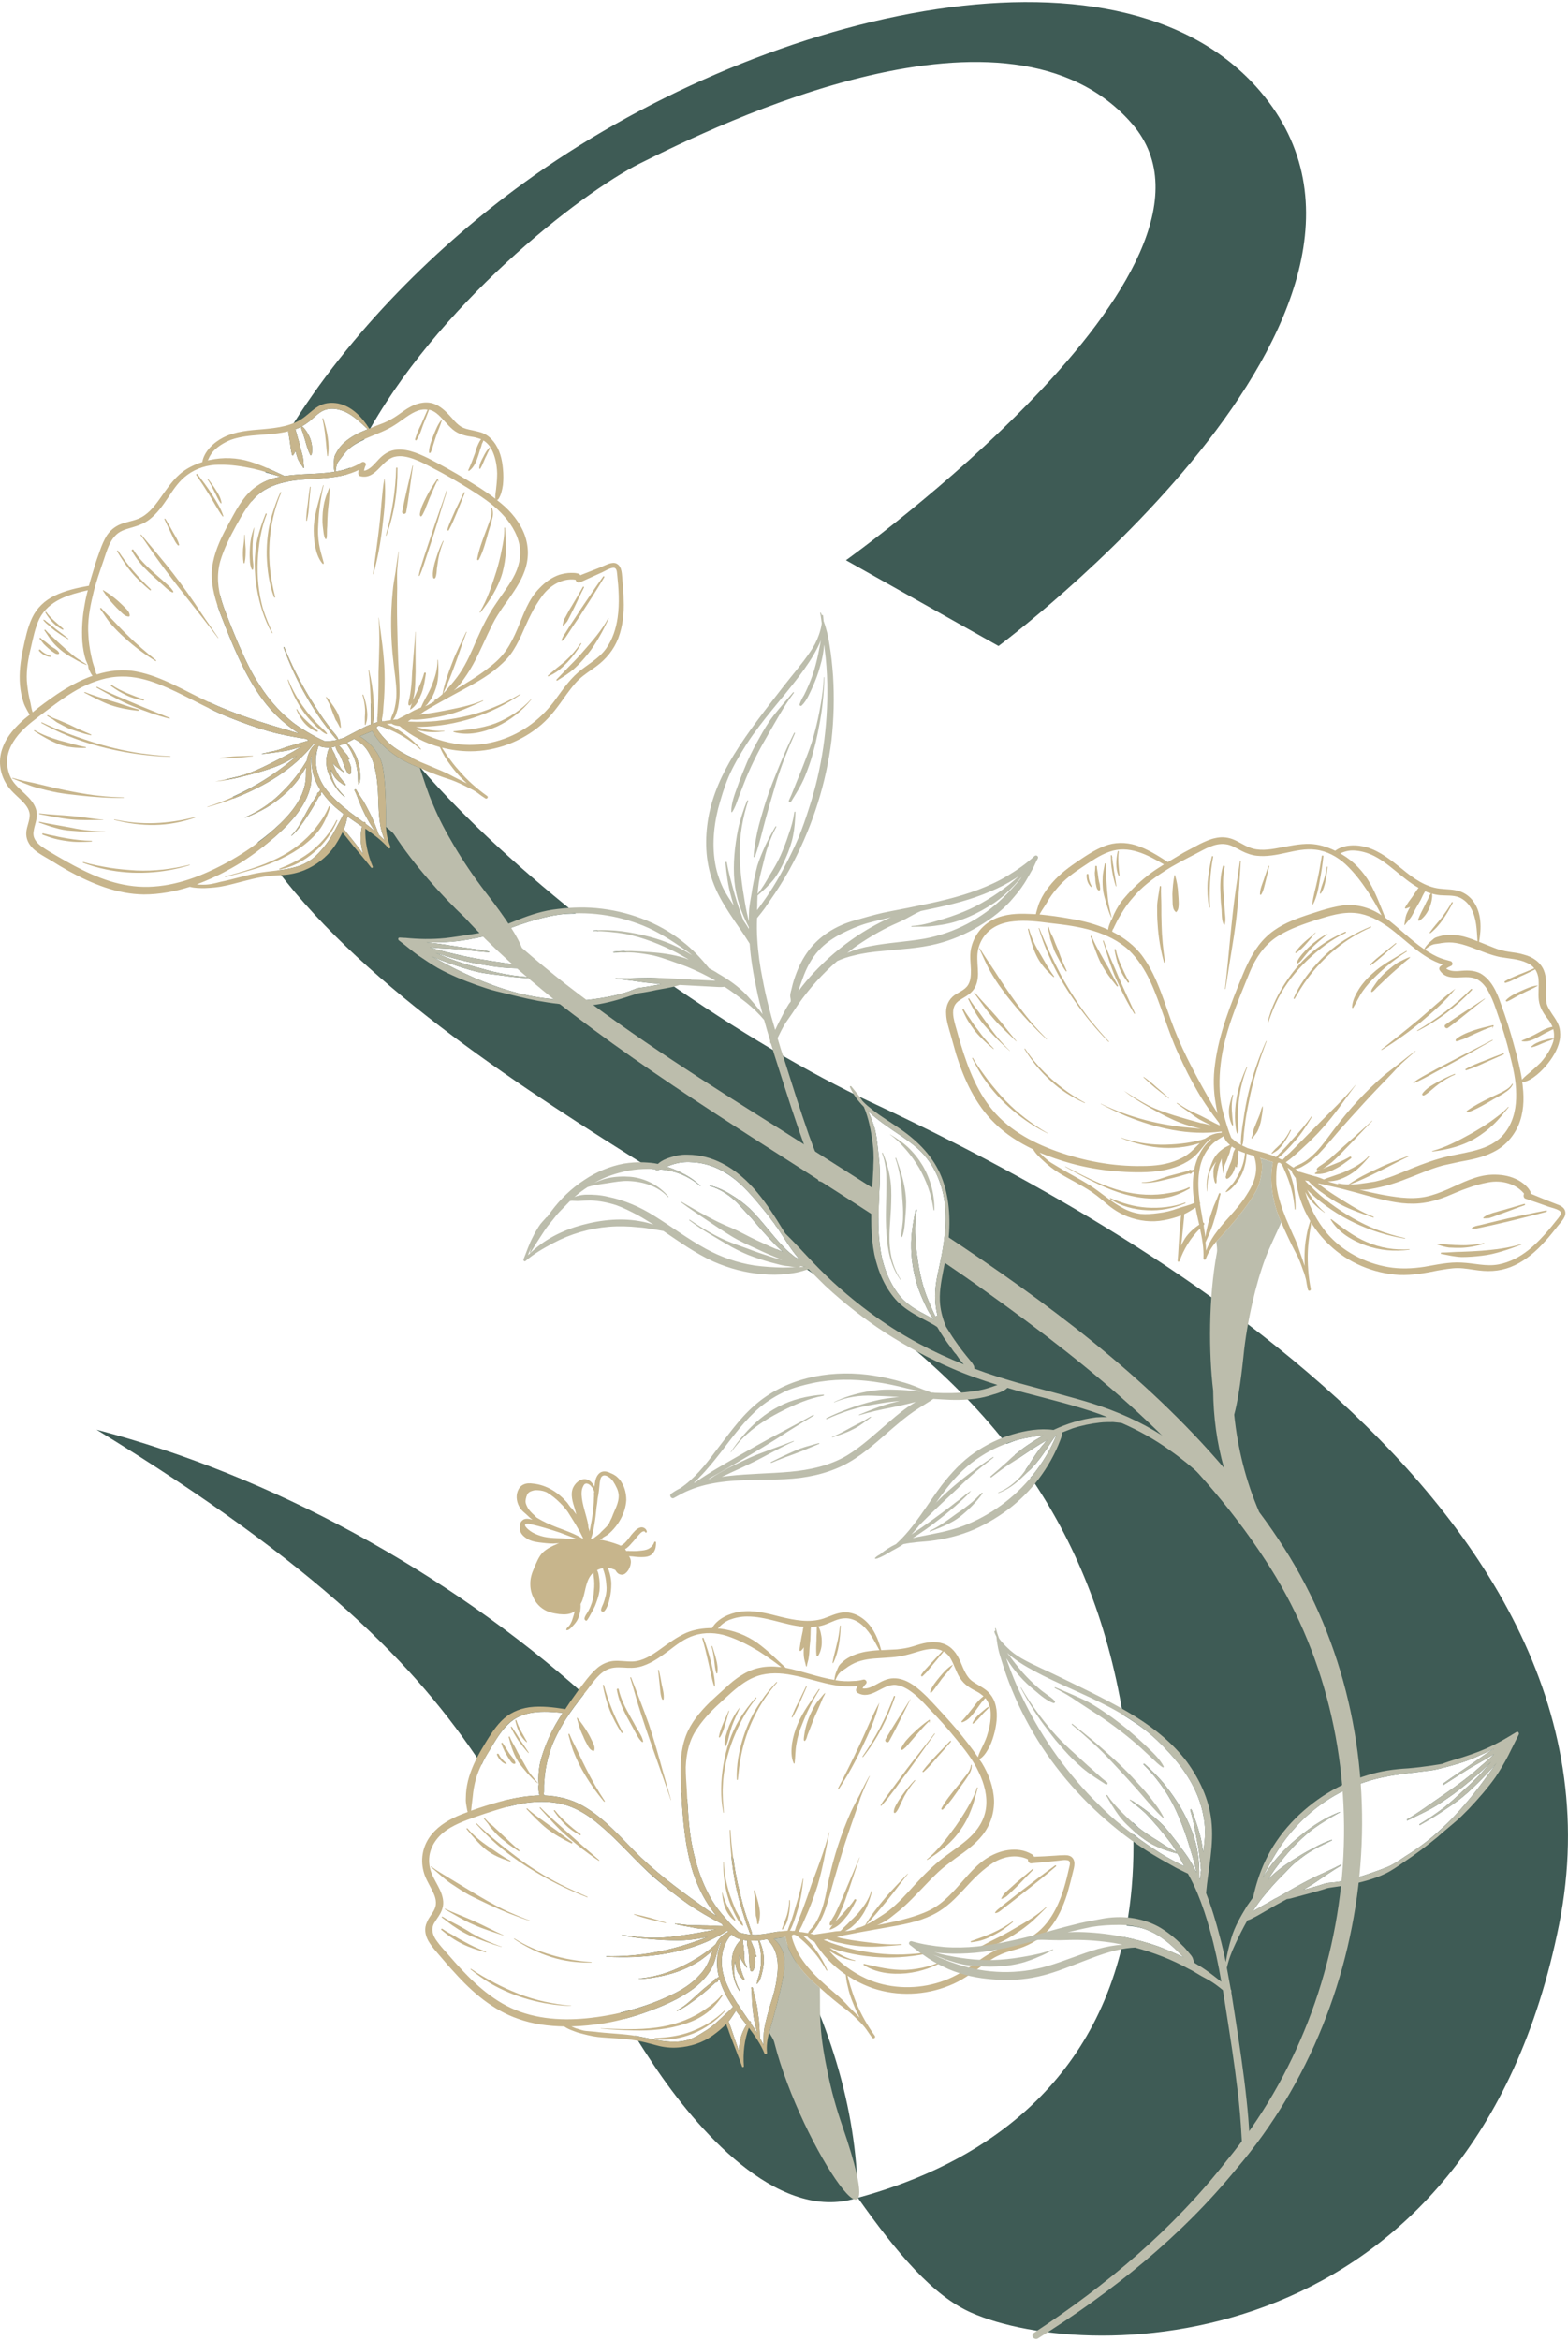 <?xml version="1.0" encoding="UTF-8"?> <svg xmlns="http://www.w3.org/2000/svg" xml:space="preserve" width="402" height="600" fill-rule="evenodd" clip-rule="evenodd" image-rendering="optimizeQuality" shape-rendering="geometricPrecision" text-rendering="geometricPrecision" viewBox="0 0 5961 8881"><g fill-rule="nonzero"><path fill="#3E5B55" d="M2271 3527c-5 1-9 0-14 1-1 0-1 2 0 2 6 0 12 1 18 1-1-1-3-2-4-4zM1116 1818c68-9 140-5 205-24 4-8 7-17 11-25-18 7-37 12-56 15 1-13 3-28 11-39 5-6 9-12 13-17 5-7 10-13 15-19 19-21 44-35 69-46 272-509 821-936 1049-1050 297-148 1404-693 1872-149 469 545-1089 1657-1089 1657l580 326s1710-1270 994-2109C4243-301 2865 51 1990 688c-318 231-658 560-894 945v1c1 4 1 8 2 12 1 8 3 16 4 25 2 16 4 33 8 49 0 2 4 4 5 1 4-5 6-10 8-16 3 11 6 22 10 33 6 12 14 21 20 32 1 1 3 0 3-1-2-13-2-25-4-37s-6-24-9-36-6-25-10-37c-3-12-7-24-10-36 7-2 15-6 22-9 0 3 0 5 1 8 2 5 3 10 5 14 3 10 6 19 9 29 5 18 10 37 19 55 1 3 5 2 6-1 4-21 1-42-6-61-4-10-9-19-14-27-5-6-10-15-17-19 9-5 18-11 27-18 18-14 35-34 57-43 19-8 42-7 61-1 43 12 73 44 105 73-17 7-34 14-50 23-26 15-52 35-67 62-4 7-8 14-10 21-1 6-1 13-2 20-1 12 0 24 3 36-62 10-127 6-190 16-21-10-43-20-65-30-2 6-5 11-8 16 19 5 38 10 57 17-2 0-5 0-7 1-26 5-51 15-72 28-11 22-22 44-32 66 11-13 22-25 36-35 36-27 80-39 125-46zm1266 1793c-2-1-5-3-7-5-14 0-29 1-43 3-1 0-1 3 1 3 16 0 32-1 49-1zm571 3900c-4 32-13 64-23 95-9 30-18 61-24 93-4 22-4 44-3 66-4-10-9-19-14-28-1-31-2-61-7-91-2-16-4-32-8-48-4-17-9-34-12-51-1-4-7-4-6 0 2 18 2 35 3 53 1 16 3 33 5 50 3 23 9 46 15 69-6-10-13-21-20-31-1-2-3-5-5-7 0 0 0-1 1-1 1-4-3-9-7-8-13-19-27-39-40-59 0-2-2-4-4-5-21-33-40-68-52-105-9-30-11-61-5-91 3-15 8-29 15-42 5-10 12-18 18-27 3 2 7 4 10 7 8 6 17 10 27 12-6 7-11 13-16 20-5 8-9 15-12 24-6 17-8 34-7 52 3 35 9 71 29 100 1 1 2 0 2-1-16-29-27-64-21-98 1-5 2-11 4-16 0 0-1 1-1 2 1 14 3 28 9 41 3 6 7 12 11 18 4 4 7 10 13 13 1 1 3-1 3-2-1-6-5-11-7-17l-6-18c-3-12-6-24-7-36-1-7-1-15-1-23 3 9 7 17 12 25 6 8 10 16 16 23 1 2 3 0 2-1-3-7-7-15-9-22-1-7-1-15-2-22 0-3 1-7 0-11 0-4 0-7-1-11 0-7 0-16-3-22l1 3c-1-6-2-12-1-18v-1c2 0 4 1 5 1 4 1 7 1 11 1-1 4-1 9-1 14 1 5 2 11 4 16 1 5 2 10 2 16 1 7 1 14 2 22 0 7 0 14 1 22 0 6 0 13 3 19 0 2 0 4 1 6 2 3 6 4 9 1 5-6 7-16 8-24 2-8 1-17 0-25 0-2-1-4-1-6 0 0 1 1 2 1 2 2 6 0 5-3-2-3-3-5-3-8s-1-6-2-9l-6-15-6-15c-1-3-3-6-4-9 0 0 0-1-1-2 9 0 19 0 28-1 8 25 12 52 11 78 0 15-2 30-5 44s-9 27-11 41c-1 2 1 2 2 1 10-10 15-27 18-41 4-15 6-30 7-45 0-28-6-53-17-78 10-1 20-3 29-5 19 18 32 42 37 67 6 27 4 56 0 83zm-141 245c-2 10-3 21-3 31-4-13-9-27-14-41-5-16-11-31-16-47-3-8-6-17-9-25 10-13 19-27 28-41 13 18 26 36 40 53-13 22-23 45-26 70zm143-423c-24 4-48 9-72 11-8 1-16 1-24 0 1-7-3-14-5-21-3-8-6-16-8-24-6-16-11-32-16-48-9-32-17-65-25-99-7-32-13-65-17-98-3-3-5-7-8-10 4 37 9 73 16 109 7 34 16 68 26 101l15 48c3 8 6 16 9 23 2 7 4 14 9 19-4 0-8 0-12-1-12-2-23-4-34-8-19-17-37-37-54-57-18-20-34-41-48-64-29-49-50-103-64-157-16-58-23-117-27-176l-3-51c-8-8-15-17-23-26 6 103 14 207 45 305 16 48 38 94 67 135 7 10 14 20 22 29 0 0 0 1 1 1-10-7-20-13-30-20-89-63-178-127-257-202-71-68-136-149-223-198-46-26-96-37-146-39-1-2-1-4-2-6 1-5 1-9 1-13v-20c1-13 2-25 3-37 3-25 8-51 15-75 13-49 38-96 65-139 21-33 45-64 69-95-522-465-1184-829-1853-1005 846 518 1215 896 1464 1273 9-20 20-39 32-58 20-33 40-68 68-95 55-55 135-51 208-44-10 16-20 32-29 48-23 42-41 85-54 131-6 23-9 47-9 70 0 8 0 15 1 23-1 4-1 7-1 11 0 7 0 13 2 20 0 4 1 7 2 11-45 1-90 9-135 20 5 8 10 16 14 23 23-6 47-11 71-15 52-7 105-6 155 10 45 15 85 41 121 72 77 63 140 142 216 207 40 34 82 67 126 98 40 27 82 51 125 73l6 9c-27-1-54-3-81-3-17-1-34 0-51-1l-51-6c-1 0-1 1 0 2 17 4 34 7 51 10s33 7 50 8c17 2 34 3 51 2h3c-19 4-37 8-40 8-35 7-70 12-105 17s-69 8-105 7-72-6-108-11c0 0-1 1 0 1 35 8 72 12 108 15 34 3 69 5 103 5 35 0 70-4 104-11 4-1 8-2 11-3-8 4-16 7-24 10-115 43-238 67-361 64-1 0 0 2 0 2 36 2 71 2 106 1 123-6 250-32 354-100l3 3c0 1-1 2-2 3-16 7-29 20-39 34-2 4-4 7-6 11-4 4-8 7-12 11-40 33-84 59-131 80-48 22-97 35-149 40-1 0-1 1 0 1 29 0 59-5 88-11 52-11 101-30 145-59 17-12 33-25 47-38-4 11-8 23-12 34-8 21-20 41-36 58-31 35-71 60-113 79-60 29-124 50-189 65l15 24c30-8 60-17 89-28 50-18 99-39 144-67 39-24 76-56 98-97 13-24 18-49 25-75 2-7 5-15 8-21 2-2 3-4 5-5-7 14-11 29-14 43-5 31-4 61 4 90-3 2-6 4-9 7 0 0-1-1-2-1-4 1-6 4-6 7-21 17-42 33-61 51-26 23-50 48-82 64-1 1 0 2 1 2 30-13 57-34 83-54 22-17 43-36 64-55h2c5 0 7-4 7-8l5-5c9 34 26 66 45 96 2 3 5 7 7 10-15 17-33 31-48 46-19 18-39 35-61 48-19 12-38 24-59 31-22 7-44 9-67 8-47-2-92-15-138-23 22 37 46 73 71 111 167 250 464 586 755 511l21-6c-4-343-112-686-296-1012-3 1-6 1-10 1z"></path><path fill="#3E5B55" d="M5677 6709c-31 43-62 86-96 126-34 41-71 80-110 115-39 36-83 68-128 96-24 16-49 34-76 44-165 64-207 53-227 59-22 7-44 14-66 20-7 2-14 3-20 5 17-10 34-20 50-31 32-21 62-43 95-62 1-1 0-4-2-3-33 18-67 32-101 48-34 17-67 35-100 54-15 9-29 17-44 25-2 1-4 2-7 3l-1 1c-15 9-31 18-46 26-11 7-23 13-35 20 22-35 48-67 75-97 15-17 31-33 47-49 15-16 30-32 47-45 20-16 40-31 62-43 22-13 46-23 69-35 1 0 0-3-1-2-22 7-43 17-63 28-20 10-40 21-59 33-40 24-77 48-111 81-3 3-6 7-10 11 9-14 18-28 28-42 42-57 88-109 144-152 33-24 67-44 103-64 1 0 0-2-1-1-66 25-127 69-180 116-43 38-83 83-113 134 5-11 10-22 16-32 28-53 60-105 100-150 72-83 166-147 271-181 50-17 102-26 155-33 0 0 75-9 97-12 21-2 75-17 95-23 28-8 56-18 82-30 23-10 45-20 67-32-5 4-9 7-14 9-21 13-41 28-61 42-41 29-83 56-123 85-2 1 1 5 3 4 42-26 83-55 127-79 21-12 42-24 63-37 1-1 2-1 2-1-24 24-50 45-75 67-51 43-106 80-161 118-31 22-62 44-95 63-2 1-1 5 2 4 30-15 61-29 90-45s56-35 83-54c27-20 54-42 80-64 23-19 44-39 65-60l-39 45c-22 23-45 45-69 66-23 22-47 44-71 63-30 23-61 44-93 63-2 1 0 5 2 3 29-16 57-33 84-51 26-18 53-35 77-55 26-21 49-44 73-68 19-20 39-40 57-62-5 6-9 12-13 18zM3582 4750c-7 41-18 81-24 122-5 40-4 80 6 119v2c-3 0-6 0-8 2-2-5-5-10-7-15-6-14-13-29-19-44-23-53-35-112-43-169-8-58-12-119-2-177 0-2-4-3-4 0-7 33-13 67-16 101-4 61 3 120 20 178 9 30 21 58 34 85 8 19 19 36 31 52v1c-15-10-30-18-45-26-36-19-68-41-92-74-41-56-62-122-69-190-9-73-3-146 0-219 2-36 1-72-3-108-4-33-6-66-13-99-6-27-17-52-28-77 4 4 9 9 14 13 36 31 75 57 114 83 34 24 68 48 94 82 26 32 44 69 56 108 25 81 19 168 4 250zM1440 3164c-10-28-21-57-35-84-7-14-15-29-23-43-9-14-20-29-28-44-2-4-7-1-6 3 8 15 13 32 20 48 6 16 14 31 21 46 11 21 23 41 36 61-9-8-18-16-28-23-2-2-5-4-7-5v-1c0-5-5-8-9-6l-57-42c-1-3-3-4-5-5-31-24-60-51-83-82-18-25-30-54-34-85-2-14-2-29 1-44 1-11 5-21 8-32 4 1 8 3 11 4 10 3 20 3 30 3-3 8-7 15-8 24-2 9-4 17-4 26 0 18 3 35 10 52 14 32 31 64 60 85 1 1 2 0 1-1-24-23-46-53-51-86-1-6-2-12-2-17v2c5 13 12 26 22 36 4 5 10 9 16 13 5 4 10 8 16 9 2 0 3-2 2-3-2-5-8-9-11-14l-12-15c-6-10-13-21-18-32l-9-21c6 7 13 14 20 19 8 6 15 12 23 17 1 1 3-1 1-2-5-5-12-11-15-18-4-6-6-13-9-19-1-4-2-7-4-11-1-3-3-7-4-10-3-7-5-15-11-20l3 3c-3-6-6-11-7-18 1 0 3-1 5-1 3 0 7-2 10-2 0 4 2 9 4 13 2 5 5 10 8 14h1c2 5 5 9 7 14 3 7 6 14 8 20 3 7 5 15 8 21s5 12 9 17c1 2 2 4 4 5 2 3 7 2 8-1 3-8 2-18 1-26-2-8-5-16-9-23l-3-6c1 1 2 1 3 1 2 1 5-2 3-4-2-3-4-5-5-7-1-3-3-6-5-8-3-4-7-8-11-12-3-4-6-9-10-13-2-2-4-4-6-7-1 0-1-1-2-2 9-2 18-6 26-9 16 21 28 45 36 70 4 14 7 29 9 43 1 14 0 29 2 43 1 1 3 1 3 0 6-13 5-30 4-45s-4-30-9-45c-8-26-22-48-40-69 9-4 18-8 26-13 24 11 43 29 56 52 14 23 22 51 27 78 6 32 8 65 9 97s2 64 7 96c3 22 10 43 18 63-7-7-15-14-23-22zm-85 39c-10-13-20-26-31-39-5-7-11-14-17-21 7-15 10-31 14-48 18 13 37 25 55 38-5 24-7 50-2 75 1 10 4 20 7 30-8-12-17-23-26-35zm1955 977c-228-106-510-272-792-470-21-1-42-3-64-2-37 0-74 3-112 1-2 0-2 3 0 3 38 3 75 9 112 14 20 2 40 4 60 5-7 2-14 3-21 5-22 4-45 8-68 11-20 4-53 32-230 49-28 2-58-3-87-6-53-6-106-14-157-29-51-14-101-33-150-54-48-21-95-45-142-71-6-3-13-7-19-10 25 11 52 21 78 30 32 11 63 21 95 29 31 7 63 10 94 14 33 5 65 8 98 10 3 0 3-4 0-4-37-3-74-8-110-16-31-6-62-16-93-24-30-8-61-18-90-29-19-7-37-15-56-23 28 9 57 18 85 25 33 8 67 16 100 21 33 6 66 10 99 12s67 0 100 0c3 0 3-4 0-4-38-2-75-8-113-14-66-10-131-19-196-35-33-8-65-15-97-26h-1 3c24 3 48 4 73 5 50 3 99 10 149 14 2 0 3-4 0-4-49-9-98-14-147-22-25-4-49-8-73-10-6 0-12-1-17-2 24 0 49 0 74-1 29-1 58-5 87-10 20-4 75-14 95-21 21-7 93-33 93-33 50-17 101-32 153-40 22-3 44-4 66-4-234-188-454-391-623-593-28-13-54-28-78-47-17-13-60-61-56-68 4-12 25-1 33 2 6 2 11 5 16 8l-24-33c-2 0-4 1-6 1 0-3 1-5 1-8-5-8-11-15-16-23 0 6-1 12-1 18v15c-2 1-5 1-7 3-3 1-6 2-10 3 2-13 3-25 3-37v-24c-4-5-8-11-12-17 1 14 1 27 1 41 0 13-1 26 0 40-12 4-24 10-36 16-22 11-43 23-65 34-8 3-15 5-23 7-1-7-7-13-11-19-5-6-11-13-16-19-10-14-20-27-30-41-19-27-37-56-55-85-36-60-67-122-93-186-1-2-3-1-3 1 24 65 53 128 88 188 17 30 36 59 56 88 10 13 20 27 30 40 5 7 10 13 16 20 4 5 8 11 15 14l-12 3c-12 2-23 3-35 3-24-10-47-23-69-36-23-14-46-28-66-46-44-36-81-80-112-128-33-49-58-103-82-158-11-26-22-53-33-80-10-27-22-54-30-81-3-10-6-20-8-30-3 14-6 29-9 44 4 12 8 24 13 36 43 110 88 225 159 321 30 40 66 77 107 107 9 7 19 14 29 20 1 0 1 1 1 1-11-3-23-6-34-10-105-30-209-63-308-109 0 8 1 16 2 24 25 13 50 24 75 34 50 20 100 38 151 53 47 13 95 22 143 29 2 2 5 4 8 6-26 8-52 15-78 23-16 5-32 12-49 16-16 4-33 7-50 11-1 0-1 2 1 1 17-1 34-4 52-6 16-3 33-4 49-8 17-4 33-9 49-14 1-1 2-1 3-2-16 9-32 19-35 21-31 17-62 33-94 49s-63 30-97 41c-22 6-45 11-67 16 0 1 0 2 1 2 22-3 45-8 67-14 33-8 67-17 99-28 34-11 65-26 95-44 4-2 7-4 10-6-6 6-13 11-20 17-68 56-144 103-224 139 1 2 1 4 2 6h2c115-45 227-110 304-208 1 1 2 1 4 2-1 1-1 2-2 3-13 12-21 29-26 45-1 4-1 9-2 13-3 4-5 9-8 13-27 44-61 84-98 119-38 36-81 64-129 85-1 1 0 2 1 1 28-10 54-23 80-38 45-27 85-61 118-103 12-17 23-34 33-51-1 12-1 24-1 36-1 23-6 45-15 67-18 42-49 79-82 111-27 26-56 50-86 72 4 7 9 14 14 21 3-3 8-5 11-9 41-32 81-68 115-109 29-36 54-77 62-124 4-26 0-52-1-78 0-8 0-16 1-23 1-2 2-4 3-7-2 16-1 32 1 46 4 31 16 59 32 84l-6 9h-2c-4 2-5 6-4 9-14 22-29 44-41 67-17 31-32 63-57 88-1 0 0 2 1 1 25-22 43-50 61-77 16-24 30-49 43-73 1 0 2 0 3-1 4-2 5-6 3-10 2-2 3-4 4-6 20 29 45 55 73 76 3 3 7 5 10 8-9 20-21 39-31 59-12 23-26 45-42 65-14 17-29 34-47 48-18 13-38 23-59 29-24 7-48 11-72 14 343 453 956 844 1420 1134 5 1 11 1 16 1 2 4 6 6 11 4 2-1 5-2 7-3 8 1 16 1 25 3 47 7 92 29 128 60 1 0 1-1 1-1-21-19-43-35-68-47-12-7-24-12-37-17-8-3-16-6-24-8 11-5 22-9 34-12 22-6 46-7 68-5 45 3 86 17 124 41 48 29 87 72 123 115 18 22 37 44 54 68 2 3 5 6 7 9 3 5 6 10 10 14 27 40 50 81 82 118l3 3-6-3c-4-2-8-3-11-5-15-12-30-24-43-38-45-46-82-100-128-145-22-21-47-39-72-54-25-16-52-28-80-35-1-1-2 1 0 2 34 10 65 29 92 53 12 10 22 22 32 33 11 12 21 23 32 34 21 24 41 49 63 72 18 20 38 41 59 59 0 0-1 0-1-1-9-3-18-7-26-11 33 21 67 44 101 66 2 1 5 1 7 2h5c-3 0-6 0-9 1 261 174 542 381 772 672 15-5 30-12 46-16 31-8 62-13 94-16-2 1-5 3-7 4-35 20-69 43-100 69-1 0-1 1-1 1 3 5 7 10 11 15 3-2 7-5 10-7 34-23 67-45 102-65-4 4-8 8-11 13-20 22-37 48-53 73-6 10-12 19-18 27 2 4 4 7 6 10 7-6 14-12 20-19 21-22 39-47 56-73 11-16 21-32 33-48 1 0 1-1 2-1-22 55-53 106-90 152-2 3-5 5-8 8 164 241 290 535 351 903 37 23 74 47 106 75 32 27 61 58 88 89 52 61 94 132 110 210 5 23 8 46 8 70 0 26-3 52-7 78l-6-39c-9-43-23-83-38-123-1-3-6-1-5 2 12 40 19 81 27 123 4 20 7 41 9 61 2 11 3 21 4 32 0 4 0 7 1 11-2 12-3 24-4 37l-3-6c2-62-6-123-29-181-23-62-59-119-100-171-23-29-51-57-79-82-2-2-5 1-3 3 46 46 86 100 115 158 29 59 50 121 68 183 7 23 13 46 18 70-7-14-14-28-22-41-14-25-32-46-48-69-17-22-34-44-52-65-19-20-40-37-61-55-20-16-41-30-62-44v5c18 14 35 28 51 43 17 17 33 36 49 54 15 18 30 36 44 55 10 12 17 25 25 38-26-12-49-28-72-43-25-15-48-30-71-48-8-7-16-15-24-22 1 10 1 20 1 30 4 3 7 6 10 9 23 19 48 38 75 50 26 14 55 22 84 30 4 6 7 13 11 20 5 9 10 19 15 28-4-2-9-4-13-6-18-9-36-19-54-29-34-20-67-42-99-65-10-7-19-15-28-22 0 14 1 28 1 43 0 110-9 211-26 305 26 2 51 6 75 15 40 15 75 41 106 70 12 12 24 23 35 35-29-14-59-27-90-39-44-16-89-28-136-38-2 10-4 19-6 29h1-1c-141 602-615 856-1006 962 150 212 286 372 430 436 457 203 1906 178 2236-1474 331-1652-1855-2770-2617-3126z"></path><path fill="#C7B58C" d="M1996 5787c2-7 15-5 20-3 38 8 75 20 112 32 22 8 43 16 64 24 0 0-1 1-2 1-17-2-34-2-50-3-32-1-65-1-95-13-14-5-27-12-38-22-3-3-12-11-11-16zm121 9c-26-10-53-22-77-37l-8-8c-9-8-17-16-24-26-5-9-11-20-10-30 1-9 4-22 10-29 5-6 18-10 27-11 13 0 26 1 38 6h1l6 3c18 11 34 24 49 39 7 7 14 14 20 22 8 9 14 19 20 29 13 20 25 40 36 60l12 24h-4c-29-18-64-30-96-42zm129 43c3-5 4-11 6-16 3-11 5-23 7-34 4-23 7-47 9-70 2-11 3-21 4-32 1-5 2-10 3-16 1-5 1-10 2-15 1-10 2-20 3-29 1-7 2-16 6-22 10-13 26-3 36 6 3 3 5 6 8 9 6 9 11 18 15 27 4 8 6 17 7 25 1 16-3 31-9 46-4 9-8 19-12 28-3 9-7 18-12 27-2 6-5 11-9 16-8 9-16 16-24 24-7 9-17 15-26 22v1l-9 3h-5zm-5-27c-1-5-2-10-4-15 0-4-1-7-1-11-7-38-23-75-25-114 0-8 0-17 3-25 2-5 5-13 10-16h1s1 0 1-1c9-2 19 6 23 12 4 4 6 8 8 13 1 2 1 4 2 6 0 2 0 4-1 5 0 6 1 12 0 17 0 12-1 23-2 35-2 23-5 46-10 69-1 8-3 17-5 25zm-263-20c-2 5-2 10-1 15 3 17 19 28 33 36 17 8 35 10 53 12 17 2 36 4 53 2 4 0 7 0 10-1-2 1-4 2-7 3-20 8-40 18-56 33-16 17-24 39-33 60-9 20-15 41-14 62 0 18 5 36 13 52s20 30 35 40c19 13 40 17 62 20 21 2 42 2 59-11-3 13-7 25-11 37-3 7-6 13-11 19-3 4-10 8-10 14-1 1 0 2 1 2 7 1 14-6 18-10 5-6 11-11 15-17 11-13 16-30 19-46 1-9 2-18 1-26 4-7 7-14 9-21 11-34 12-75 40-99 0 5 1 9 1 14 3 18 3 37 1 55-1 19-4 37-11 54-3 9-7 17-12 26-5 8-12 17-13 26 0 5 6 11 10 6 6-8 11-18 16-27s10-18 14-27c7-18 14-37 17-57 2-20 1-40-3-60-1-7-3-13-6-19 7-4 14-6 22-8 1 5 2 9 4 13 5 16 8 32 9 49 2 16 1 33-4 49-2 8-4 15-7 23s-8 16-9 24c-1 6 6 10 11 7 7-6 11-16 15-25 3-8 5-16 7-25 4-18 6-36 6-54 0-19-4-37-10-54-1-3-2-5-4-8h5c8 2 16 5 24 8 0 1 1 2 1 2 3 3 4 7 7 9 3 3 6 5 10 6 9 3 17 0 23-6 9-8 14-19 17-30 1-5 2-11 1-17s-3-11-6-15c-1 0-1-1-1-1 5 0 10 1 15 1 15 2 29 3 43 2 16-1 29-6 37-20 7-11 8-23 8-36-1-3-5-4-7 0-3 10-12 20-22 25s-22 6-33 7c-13 2-26 1-39 1-4-1-8 0-12 0-1-2-2-4-4-6 0-1 0-1-1-1 3-2 6-3 9-6 9-7 16-17 24-25 8-10 16-20 25-29 3-4 16-13 19-4 2 3 7 0 6-3-2-11-14-19-26-15-14 4-24 18-33 28-9 12-18 25-30 35-3 2-6 4-10 6-3-1-6-3-9-4-21-8-43-14-64-18-2 0-5 0-7-1 5-2 10-5 14-9 6-4 13-7 19-12 37-32 65-79 68-129 0-23-5-47-17-66-5-10-13-18-21-25-7-5-14-9-22-12-15-8-33-10-45 3-13 14-14 32-16 49-2-5-5-9-8-13-6-8-16-15-26-16-22-2-40 16-48 34-10 25-1 53 7 78 2 7 4 15 6 22-4-5-8-11-12-16-3-4-6-8-10-11-4-6-9-12-13-18-33-38-78-67-129-72-13-2-26-2-38 4-10 5-17 14-21 25-8 21-3 46 10 65 6 9 15 16 23 23 5 5 11 10 16 15 3 2 5 3 7 5-1 0-3-1-5-1-10-3-20-4-30 1-7 5-13 13-12 23 0 0 1 1 1 2zm737 608c0 2 3 1 3-1 0-30-8-61-15-91-8-31-17-61-28-90-1-4-6-2-5 1 9 30 16 60 23 91 7 29 12 61 22 90zm8-50c1 2 3 2 4 0 3-17 0-35-4-51-4-17-10-34-15-51-1-2-3-1-3 1 5 17 8 34 10 52 2 16 3 33 8 49zm-600-3810c12-9 23-20 33-30 21-22 39-46 54-72 1-1-1-3-3-1-16 24-36 47-58 67-10 9-22 18-33 27s-22 19-33 28c-2 1 0 4 2 3 13-6 26-13 38-22zm36-139c7-11 14-21 21-32 13-19 27-39 39-59 27-41 53-82 78-124 2-3-2-6-4-3-29 40-56 81-84 122-13 21-27 41-40 61-7 11-13 21-20 32-6 9-12 17-14 28-1 2 2 2 3 1 9-6 15-17 21-26zm10 118c-18 18-35 37-53 55-2 2 0 6 3 4 22-14 44-27 64-45 19-17 36-36 52-56 17-21 31-43 44-66 13-22 24-45 35-68 0-1-1-2-2-1-24 44-58 84-91 121-16 19-34 38-52 56zm1809 4719c-36 34-81 60-125 85-22 13-44 25-67 36s-45 24-68 35c-3 1-2 6 1 5 26-6 52-12 76-22 23-10 46-23 67-37 22-14 43-30 63-47 19-18 37-36 55-54 0-1-1-2-2-1zM2143 2369c4-5 9-10 13-15 3-5 6-11 9-17l18-36c12-25 24-51 37-76 1-3-2-5-4-3-13 24-28 48-42 72-7 11-14 23-20 35-3 6-6 11-9 16-3 7-4 14-6 21 0 2 2 4 4 3zm970 4042c-28 44-61 85-81 134-10 23-17 48-21 73-3 25-4 51 6 74 0 2 4 3 4 0 3-25 2-49 7-74 4-25 11-49 21-72 18-47 40-91 67-134 1-1-2-2-3-1zm664 935c27-13 51-31 74-50 1-1-1-4-2-2-24 17-50 32-77 44-13 6-27 11-40 16-14 5-27 10-41 15-2 1-1 4 1 4 15-2 30-4 44-9 14-4 28-11 41-18zm-1367-781c9 16 17 35 31 47 1 1 4 0 4-2-3-17-14-34-23-48-9-17-18-33-27-49-18-32-35-65-43-101 0-5-8-3-7 1 6 36 20 69 37 101 9 17 19 34 28 51zm107-116c1 3 6 3 6 0 2-18-3-37-7-54-3-19-7-37-11-56 0-2-4-2-3 0 2 19 4 38 6 56s2 38 9 54zm33 383c0 1 2 1 1 0l-30-105c-17-61-34-122-54-182-21-60-45-119-68-179-1-1-3 0-3 2 11 34 20 70 31 105 37 121 83 239 123 359zm894 646c-54 2-107-11-159-23-2 0-3 3-2 4 48 31 107 37 162 32 57-6 111-25 158-56 1 0 0-2-1-1-48 27-103 41-158 44zm371-234c10-8 20-15 30-23 18-14 37-29 56-44 38-30 76-60 113-92 3-2 0-6-3-4-40 29-79 59-118 89-20 15-39 30-58 45-10 8-20 15-29 23-8 7-18 13-23 22 0 2 1 3 3 2 11-2 20-11 29-18zm-6-36c6-3 12-5 17-9s10-9 14-13c10-10 20-19 29-28 20-20 39-41 59-61 2-2 0-5-2-3-21 18-42 35-63 53-10 9-21 19-31 28-4 4-9 8-13 12-5 5-8 12-12 18-1 2 0 5 2 3zM1602 1954c4-4 7-11 9-15 3-6 6-12 8-19 5-11 9-23 14-35 10-22 19-45 30-67 1 1 3 3 3 5h1c-1-3-1-7-2-10-1-1-3-1-3 0-15 22-30 44-41 67-6 12-12 24-17 36-2 6-4 13-6 19-1 5-3 12-1 17 1 2 3 3 5 2zm-221 678c-1-1-3 0-3 1 6 18 9 37 10 56 0 9 0 18-1 28v28c0 2 3 3 3 1 3-10 6-18 6-28 1-10 0-19-1-29-2-19-7-38-14-57zm80-821c-10 60-12 121-19 181-7 61-16 121-24 181-1 2 2 2 2 0 16-59 27-120 34-181 7-59 14-121 8-181h-1zm697 5161c37 33 77 64 118 91 2 1 3-1 2-2-38-33-76-65-113-99-37-33-76-66-111-102-1-1-3 1-2 3 34 37 67 76 106 109zm1383-548c8-8 14-18 21-27 6-8 13-17 19-26 14-17 29-33 41-51 0-1 0-1-1-1-19 11-35 29-49 46s-29 35-36 56c-1 3 3 5 5 3zM1725 2771c-2 0-2 3 0 3 55 15 113 1 164-21 51-24 96-59 131-103 1-1-1-2-1-1-37 41-85 72-136 92-51 19-105 24-158 30zm-157-1009c-13 58-28 116-39 174-2 10 13 12 15 3 11-59 17-118 26-177 0-1-2-1-2 0zm-62 9c-2 86-16 172-39 255-1 2 1 3 2 1 30-82 43-169 42-256 0-3-5-3-5 0zm106 780c-6 24-17 46-27 69-4 11-10 22-15 33 0 1-1 2-1 3 1-3 2-6 2-9 3-11 5-23 6-34 2-22 2-45 3-67 0-51-1-102 0-153h-1c-3 50-8 100-12 150-1 22-2 45-5 68-1 11-3 22-5 32-2 9-6 19-4 28 1 2 5 3 7 1s4-5 6-8c-3 8-5 15-7 23 0 1 2 2 2 1 11-7 19-16 26-27 6-11 11-23 16-35 9-24 12-49 16-74 1-5-6-6-7-1zm621 4072c5 10 11 19 22 23 2 1 3-1 4-2 4-12-2-24-7-34s-10-21-16-31c-12-21-26-40-41-59-1-1-2 0-2 1 6 24 13 47 24 69 4 11 10 22 16 33zm-990-4608c0-8 0-16 1-24 0-16 1-33 2-49 1-17 4-34 5-51 0-8 1-16 2-24 0-8 2-15 2-23 0 0-1-1-1 0-5 6-7 14-10 22-3 7-6 15-8 23-5 16-7 33-9 50-1 17-2 35 0 52 1 9 2 17 3 25s3 16 6 23c1 2 5 3 5 0 2-7 2-16 2-24z"></path><path fill="#C7B58C" d="M1210 1985c2-50 9-99 20-148 1-2-2-2-2 0-13 50-31 100-35 153-1 25 0 51 5 76 4 24 12 49 28 68 2 2 5 1 5-2-6-24-14-47-18-72s-5-50-3-75zm-44 747c-14-13-27-27-36-44-1-2-4-1-3 1 8 18 17 35 30 50s30 27 48 34c3 0 5-3 3-4-14-12-29-24-42-37zm27 11c7 8 15 15 23 22 7 6 15 13 25 17 2 0 3-2 2-3-6-9-15-16-23-24-7-7-15-14-22-22-14-15-27-30-39-47-26-34-47-71-63-111 0-1-2-1-2 1 13 41 32 81 57 117 12 18 27 35 42 50zm1975 3568c21-43 26-93 28-140 1-2-3-3-3 0-2 23-6 47-12 70-5 23-12 45-16 69-1 2 2 3 3 1zM931 2025c0-1-2-1-2 0 0 18-3 35-5 53-1 17-1 35 2 53 0 2 4 2 4 0 4-18 4-35 4-53-1-18-3-35-3-53zm247-182c-3 21-6 43-8 64-3 21-6 42-6 63 0 2 3 2 3 0 5-20 7-42 8-63 2-21 4-43 6-64 0-2-3-2-3 0zm-112 20c-13 28-23 57-32 86-15 51-21 103-20 156 2 53 9 107 28 157 1 2 5 1 4-1-7-29-13-58-17-88-14-103-1-213 40-309 1-2-2-3-3-1zm-100 134c-10 26-15 53-16 81-1 13-1 27 0 41 0 12 2 27 8 38 2 1 4 0 4-1 3-12 0-26-1-38-1-14-1-27-1-40 0-27 3-54 7-81h-1z"></path><path fill="#C7B58C" d="M980 2122c3-60 12-121 34-176 0-3-3-4-4-2-13 32-24 65-32 98-13 61-12 123-2 184 10 59 28 120 58 172 1 1 3 0 2-1-14-31-27-62-37-94-16-59-22-120-19-181zm298 570c-6-10-12-19-18-27-6-9-12-19-20-25-1-1-1 0-1 0 3 10 9 19 14 29 4 9 7 19 11 29l12 30c3 4 6 8 8 13 3 4 5 10 8 15 1 2 5 2 4-1-1-11-2-23-5-33-3-11-8-21-13-30zm1476 4941c-35 34-78 61-123 78-46 18-93 24-141 26-2 0-3 3-1 4 49 7 101-3 146-21 47-19 87-48 121-85 2-2-1-4-2-2zm-68 9c24-18 43-40 60-65 2-2-1-5-3-3-21 26-49 45-76 63-52 33-111 52-171 60-71 10-141 6-212 3-1 0-1 1 0 1 41 4 82 6 123 7 67 2 135-4 200-26 28-9 55-22 79-40zm791-885c-17 18-33 37-47 57-7 10-14 20-20 31-6 10-12 21-12 33 0 4 5 5 7 2 8-8 13-20 18-31 5-10 10-21 15-31 12-21 25-41 41-59 1-1-1-3-2-2zm-1597 770c-30-16-61-33-89-53-1-1-3 1-2 2 24 19 48 37 75 53 91 53 200 83 307 86v-1c-68-6-135-20-199-45-31-12-62-26-92-42zm-33-119c-30-10-58-24-85-39-14-7-27-15-40-23-14-8-28-15-40-24-3-2-7 2-4 4 13 10 24 20 38 29 13 9 27 17 41 24 28 14 59 24 89 32 2 0 3-2 1-3zm76-712c2 1 4-2 2-3-11-10-23-21-29-35-1-1-3-2-5-2-1 1-2 3-2 4 7 16 18 30 34 36zm1286 493c-9 21-18 42-28 63-4 9-9 19-15 28-4 8-12 16-12 25 0 3 3 5 5 4 4-1 7-3 9-6-5 6-10 13-14 20 0 1 1 2 2 2 12-4 23-10 33-18s18-18 26-28c17-19 28-42 40-65 2-4-5-7-7-3-13 21-31 38-47 57-8 9-17 17-25 26-1 1-2 2-2 3 2-3 3-6 5-8 6-10 11-20 16-31 9-20 17-41 24-62 17-48 32-97 49-145h-1c-18 46-39 92-58 138zm-1236-498c10 14 21 27 32 40 12 13 24 26 38 37 1 1 2 0 1-1-10-13-22-26-32-40-9-14-17-29-25-43-9-15-18-30-25-45-8-16-18-30-24-47-1-2-5-1-4 2 5 17 9 35 16 52 6 16 14 31 23 45zm-47-30c4 7 8 14 13 21 3 5 10 14 17 13 2 0 3-1 3-2 1-4-1-7-3-10-2-4-4-7-6-10-5-6-9-12-14-18-4-6-8-13-12-19-4-7-9-13-13-20-1-3-6-1-5 2 3 7 5 15 9 22 3 8 7 15 11 21zm-242-4613c-11 22-20 45-27 69-4 12-7 23-9 36-2 11-4 23-1 35 1 3 6 3 8 0 5-11 5-24 6-36 2-11 3-22 5-34 4-23 11-47 20-69 1-2-2-3-2-1zm48 5269c17 12 36 22 55 31 39 16 79 31 120 43 0 0 1-1 0-1-40-14-78-31-115-52-17-11-35-21-53-31-19-10-38-19-56-31-2-2-5 1-3 3 18 13 34 27 52 38zm-39-71c-2-1-3 1-1 2 36 20 70 42 108 58 37 17 76 28 113 41 1 0 2-1 1-1-37-16-73-36-109-52-37-17-76-31-112-48zm198-243c50 43 105 80 162 113s117 62 179 86c2 0 3-2 1-2-34-15-69-30-102-47-59-30-115-65-168-105s-104-81-151-127c-1-1-3 1-2 2 26 28 52 55 81 80zm-45 17c27 22 60 35 93 46 2 1 3-2 1-3-30-16-57-36-85-55-29-20-55-41-78-68-1-1-5 1-3 3 22 27 45 54 72 77zm234-78c29 22 59 39 92 55 3 1 6-3 3-5-15-10-29-21-44-32-13-11-28-21-42-31-28-21-58-40-85-65-1-1-3 1-2 3 25 26 50 53 78 75z"></path><path fill="#C7B58C" d="M1868 6940c10 12 20 23 31 33 12 11 24 19 36 29 12 9 24 17 37 25 2 1 4-2 3-3-12-10-23-20-34-30s-22-21-33-31-22-21-33-31c-5-5-12-9-17-14s-10-11-15-16c-2-2-4 1-3 2l15 18c4 6 8 13 13 18zm-85 253c25 13 51 25 76 37 51 24 103 45 156 62 1 0 1-1 0-1-29-11-58-23-87-36-51-24-98-52-146-81-24-14-47-29-71-43-24-15-49-29-72-46-1-1-2 1-1 2 25 20 48 43 75 62 23 15 46 31 70 44zm747 107c2 1 2-2 1-2l-60-18c-20-5-39-10-60-14-1 0-2 2 0 2 19 7 39 13 59 18s40 9 60 14zm-326-334c3 2 5-3 2-5-18-12-35-27-51-41-16-15-32-31-45-48-2-3-6 0-4 2 13 19 27 37 43 52 16 16 35 29 55 40zm-108 455c-49-14-97-35-140-62-2-1-3 1-1 2 43 29 90 52 140 68s101 22 153 21c2 0 2-1 0-2-51-3-103-12-152-27zm676-927c0-1-2-1-2-1-6 17-15 33-21 49-7 16-13 33-16 50 0 3 3 4 4 2 10-15 15-32 20-49 6-17 9-34 15-51zm-22 574c-1 43 4 87 16 129 6 21 14 42 24 62 4 9 9 18 14 27 5 8 10 18 19 24 1 1 3 0 2-2-2-10-9-20-13-29-5-10-10-19-15-28-8-19-15-38-22-57-13-41-22-83-23-126 0-1-2-1-2 0zm123-625c-23 26-44 53-62 83-32 53-51 112-61 173-10 59-12 123 0 181 0 2 2 1 2 0-3-34-6-67-4-101 2-61 17-121 39-178 22-55 50-110 88-155 2-2-1-5-2-3zm-126 743c0-2-3-2-2 0 2 20 5 39 12 57 8 19 19 35 35 47 2 2 4 0 3-3-9-16-19-31-28-48-8-17-16-34-20-53zm9-558c0 2 3 1 3 0 7-11 9-25 12-36 3-13 7-26 11-39 9-25 21-49 32-74 1 0 0 0 0 0-18 21-31 46-42 71-5 13-9 26-13 39-3 12-6 26-3 39zm122 577c-3-10-5-21-11-30 0 0-1 0-1 1 0 10 3 21 4 31s1 21 1 32c1 10 1 21 2 32 1 5 3 9 4 14 1 6 1 12 2 17 0 3 4 3 5 1 2-11 5-22 5-33 1-11-1-22-3-33s-5-21-8-32zm135-687c11-18 20-38 28-57 9-20 17-39 26-59 1-2-2-3-3-1-9 19-19 39-28 58-10 19-19 38-26 58 0 2 2 3 3 1z"></path><path fill="#C7B58C" d="M2952 6384c-21 22-41 46-58 72-31 43-53 90-69 140-16 51-26 105-24 158 0 3 4 3 4 0 3-29 6-59 12-88 19-102 68-202 137-280 1-1-1-3-2-2zm128 124c-7 16-13 32-17 49-2 8-4 17-5 25s-3 16-2 24c1 1 4 3 5 1 5-6 7-15 9-22 3-8 6-15 9-23 6-15 12-30 18-46 7-15 14-31 21-47 3-7 6-14 9-22 3-7 8-13 10-20 0-1-1-1-1-1-6 5-11 12-16 18-6 6-11 13-16 19-9 14-17 29-24 45zm553 424c-33 45-66 90-109 126-1 1 0 3 1 2 49-31 95-67 127-115 17-24 30-49 40-76 11-27 17-55 25-83 0-2-2-2-3-1-8 28-22 52-36 77-14 24-29 47-45 70zm-641 337c-3 9-6 18-10 27-3 8-6 17-9 26-1 2 1 4 3 2 5-8 11-15 14-24 4-9 6-19 8-28 4-19 6-39 5-58 0-2-3-2-3 0 0 19-3 37-8 55zm-779-551c24 43 52 83 83 120 2 2 5 0 3-2-26-39-50-81-71-123-11-22-22-44-32-66-10-21-22-42-31-65-1-3-5-1-4 2 7 24 12 48 22 71 9 22 19 43 30 63zm1299 7c19-17 35-36 52-56 17-19 34-38 51-58 2-2-2-5-3-3-18 19-36 37-54 56-17 19-35 37-50 58-3 3 1 6 4 3zm-1541-118c12 16 24 32 37 46 1 1 3 0 2-1-11-17-22-33-33-49l-15-24-12-18s1-1 0-1c-2-2-3-4-5-6-1-2-3-1-3 1 3 9 9 18 13 26 5 9 11 18 16 26zm1614 261c26-26 47-57 68-88 10-14 20-27 29-42 7-11 13-24 12-38 0-2-3-2-3 0-1 17-12 31-22 43-10 13-20 26-31 39-21 26-43 52-59 82-2 4 3 7 6 4zm-189-84c-16 22-34 44-48 68-1 2 2 3 3 2 20-21 37-45 54-67 16-23 33-45 50-68 33-45 65-92 99-138 1-1-1-3-2-1-34 45-70 89-105 135l-51 69zm-16-175c29-52 54-106 81-159 1-1-1-1-1 0-31 51-64 100-94 152-4 9 9 16 14 7zm-1377 1c-14-26-31-51-40-81-1-2-5-1-4 2 7 30 18 60 42 81 1 2 3 0 2-2zm1278 59c54-68 94-147 122-230 0-2-4-3-5-1-29 81-70 158-119 229-1 2 1 3 2 2zm152-46c-3 5-7 10-7 16 0 2 2 3 4 3 5-2 10-8 14-11 5-5 9-10 13-15 9-10 16-19 25-29 16-18 32-37 50-54 0 2 1 4 1 6h1c0-4 1-7 1-10 0-1-2-2-3-1-21 15-42 32-60 50-10 9-19 19-28 29-4 5-8 11-11 16zm-245 169c34-51 64-106 90-161 26-54 51-110 65-169-29 53-51 110-77 165s-53 109-81 163c0 2 2 3 3 2zm-825-215c1 3 5 0 4-3-30-56-55-117-71-178 0-2-4-2-4 1 6 32 14 63 26 94 12 30 27 59 45 86zm1394-2479c-20-27-41-55-58-85-1-2-3-1-3 1 14 27 28 54 46 79 60 87 147 160 242 207 0 0 1-1 0-1-59-34-113-75-161-124-23-24-45-50-66-77zm367 84c-45-24-88-55-126-89s-73-73-101-116c-1-1-3 0-2 2 27 44 60 85 99 120 38 36 82 63 130 85 1 0 1-1 0-2zm1402-153c50-27 98-56 148-83 2-1 1-3-1-2-50 27-102 52-152 79-25 13-51 26-76 40-24 13-49 26-71 42-2 1 0 3 1 3 27-11 52-25 77-39 25-13 49-27 74-40zm-1750-51c1 2 3-1 1-2-22-22-42-46-60-71-10-12-19-25-27-38-9-13-18-25-26-39-2-3-6-1-5 2 7 14 13 29 22 43 8 13 17 26 27 39 20 24 44 46 68 66zm87-29c1 0 2-1 1-1-26-30-50-63-77-94-26-30-55-59-81-90-1-1-3 0-2 2 24 33 47 67 74 98 26 30 57 57 85 85zm497 632c-48-3-94-17-139-36-1 0-3 2-1 3 41 28 92 41 141 43 50 3 99-7 145-26 2-1 1-4-1-3-45 17-97 22-145 19zm430-356c-4 10-8 20-12 29l-12 30-3 15c-1 5-3 11-5 16-1 3 3 5 4 2 6-9 14-17 19-27s8-20 11-31 4-22 6-32c1-10 4-22 2-32-5 9-7 20-10 30zm-90-53c-4 22-5 44-5 66 0 10 1 21 2 31s2 21 6 30c1 1 3 1 4-1 2-10 0-22 0-33-1-10-1-20-1-31 0-20 1-41 4-61 5-43 15-84 31-124 1-1-1-2-2-1-18 39-33 81-39 124zm-12-18c0-2-2-3-3-1-6 19-12 38-13 57-1 20 3 40 12 58 1 2 4 1 4-2-2-18-4-36-5-55s0-39 5-57zm417 197c-17 15-34 31-51 46-9 7-18 13-26 19s-18 10-22 18c-1 3 1 5 3 6 4 0 7-1 11-2-7 3-14 7-21 12-1 1 0 2 1 3 13 1 25 0 37-3s24-8 35-14c24-11 44-27 64-42 4-3-1-9-5-6-21 13-44 22-67 31-11 5-22 9-34 14-1 0-2 1-2 1 2-1 5-3 8-5 9-6 18-13 27-20 17-15 33-31 48-47 36-36 70-74 106-110 0-1-1-1-1-1-36 34-74 67-111 100zm-681 178c-60 8-122 1-180-17-68-21-130-54-193-87-1-1-2 1-1 1 36 21 72 40 109 58 60 30 124 54 192 61 29 3 60 3 89-3s56-18 82-33c2-2 1-6-2-5-30 15-63 20-96 25zm-675-633c28 32 58 62 90 90 0 0 1 0 0-1-30-29-57-61-81-96-12-17-24-33-36-50-13-17-27-34-37-52-2-2-5-1-4 2 10 19 19 38 30 56s24 36 38 51zm645 232c16 13 33 25 49 38 1 1 2-1 1-1-16-14-31-28-47-41-15-14-31-27-48-39-1-1-3 1-1 2 15 14 30 28 46 41zm-244-768c-7-13-12-28-12-43 0-2-1-4-3-4s-4 1-4 3c-1 17 4 34 16 46 1 2 4 1 3-2zm138 366c2 2 6-1 4-4-11-19-20-39-29-59s-17-41-21-63c-1-2-5-2-5 1 4 22 9 44 17 66 8 21 20 40 34 59zm-477 28c16 23 34 44 52 66 36 43 75 84 116 122l1-1c-22-23-44-45-64-70-36-43-68-88-99-134-16-23-30-47-46-70-15-23-32-47-46-71 0-2-2-1-2 1 14 29 26 59 42 87 14 24 29 48 46 70zm396-325c5 17 10 34 18 50 0 0 2 0 1-1-4-17-8-33-11-50-3-16-4-33-6-50-1-17-3-34-3-51-1-18-3-35-2-52 1-3-4-3-4 0-3 18-8 35-8 54-1 16 0 33 2 50 3 17 8 34 13 50zm-40-73c1 6 3 17 10 20 1 0 3 0 4-1 2-3 2-7 1-11 0-4-1-7-1-11-2-8-4-15-5-22-1-8-2-15-3-23-1-7-3-15-3-23 0-3-5-4-6-1 0 9-1 16-2 25 0 7 1 15 2 23 0 8 1 16 3 24zm-162 349c1 1 3-1 2-3-20-27-36-57-53-86-18-29-33-60-42-93-1-3-5-2-4 0 8 34 17 69 32 100 15 32 39 58 65 82zm82 93c38 54 80 106 127 153 1 1 3 0 2-1-26-27-50-56-74-85-40-52-76-108-108-166-30-58-59-118-83-180-1-1-3 0-2 1 11 37 24 72 40 107 26 60 60 117 98 171zm225 46c1 2 3 0 3-1-21-46-42-91-62-137-19-46-41-92-57-139 0-2-3-1-3 1 16 49 29 97 50 144 20 45 43 91 69 132z"></path><path fill="#C7B58C" d="M3993 3561c5 14 10 29 15 43 6 14 14 27 21 41 7 13 14 26 23 38 1 2 4 0 3-2-6-14-12-27-18-41s-10-28-16-42-12-28-17-42c-3-7-7-13-10-20s-5-14-7-21c-1-2-4-1-4 1 2 8 4 15 6 23 2 7 2 15 4 22zm253 179c2 2 6 0 4-3-9-16-17-31-26-48-7-15-16-30-25-45-17-31-36-61-49-95-1-2-4 0-4 2 12 34 23 69 39 101 17 32 38 60 61 88zm1327 314c-4 1-2 6 2 5 24-8 48-18 71-29 24-10 47-21 70-31 3-1 1-5-1-4-24 9-48 18-72 28-24 9-48 18-70 31zm-603-413c43-41 92-79 146-104 2-1 1-5-2-4-31 14-62 30-90 50-52 35-94 80-129 131-34 49-63 106-76 164 0 2 2 2 2 1 11-32 23-63 38-93 29-55 67-103 111-145zm226 1071c-50-21-92-54-135-87-1-1-3 1-2 2 29 49 81 79 133 98 54 19 110 24 166 16 1 0 1-2 0-2-55 5-111-5-162-27zm-291-426c-8 17-19 33-31 47-6 7-13 13-20 20-7 6-13 13-19 20-2 1-1 4 1 3 9-5 17-10 24-16 7-7 13-14 19-22 11-16 21-33 29-51 1-1-2-2-3-1zm23-673c15-10 27-22 39-36 12-13 22-27 34-40 1-1 0-2-1-1-12 13-27 23-40 35s-25 24-35 39c-2 2 1 5 3 3zm22 5c-8 10-17 21-20 33 0 2 2 3 4 2 10-6 18-18 26-28s17-20 26-30c19-19 40-36 60-53 1-1 0-1 0-1-25 12-47 29-67 47-11 10-20 20-29 30z"></path><path fill="#C7B58C" d="M4918 3785c-1 2 3 5 4 2 15-26 30-51 48-75 61-84 147-155 242-196 2-1 1-3-1-3-29 12-56 25-83 41-46 26-86 60-121 99-36 39-68 83-89 132zm815 837c-24 6-48 11-71 17-12 3-25 6-37 9-10 2-21 4-29 10-2 1 0 3 1 3 11 2 23-2 34-4 12-3 24-5 37-8 23-5 46-11 69-16 47-12 95-23 142-36 3-1 2-6-1-5-49 9-97 20-145 30zm-202-546c2-1 1-3-1-3-23 9-45 20-67 32-10 6-21 12-31 19-9 7-19 15-25 25-2 4 3 7 6 6 11-5 20-14 29-21 9-8 18-15 27-22 19-14 40-27 62-36zm23 658c30-1 59-7 88-15 1 0 1-3-1-3-29 6-59 9-88 8-15 0-29-1-44-2-14-2-28-2-43-4-2 0-3 4 0 4 14 5 28 9 43 11 15 1 30 1 45 1zm107-113 18-6c12-5 25-9 38-14 26-9 52-20 79-29 3-1 2-6-1-5-26 8-53 15-79 23-14 3-27 8-40 11-6 2-11 4-17 6-7 3-13 7-19 11-2 1-1 4 1 4 6 0 13 0 20-1zm-28 124c-26 2-51 3-77 4-25 0-51 3-76 3-3 0-4 5-1 5 26 5 51 11 78 12 25 0 51-2 76-5 27-3 52-9 78-17 24-7 48-16 72-25 1 0 0-2-1-2-48 15-100 21-149 25zM4228 3302c3 19 8 39 14 58 1 1 2 0 2-1-2-19-6-39-9-58-1-9-2-19-4-28-1-7-2-15-3-22 0 0 1 0 1-1-1-2-2-5-2-7-1-2-3-2-4 0 0 10 1 19 1 29 1 10 2 20 4 30zm982 359c18-12 34-26 50-40 16-15 32-29 48-43 1-1-1-3-2-2-17 14-34 27-51 41-16 13-33 26-47 42-1 1 1 3 2 2zm354 262c-6 3-12 6-18 10-4 3-10 6-12 11-1 2 0 4 2 5 6 0 12-3 17-5 7-2 13-4 19-7 11-5 22-11 34-16 22-10 45-20 68-28 0 2 0 4-1 6 0 0 1 1 1 0 1-3 3-5 4-8 1-2 0-3-2-3-25 6-51 12-75 20-13 5-25 9-37 15zm102 240c-31 15-61 30-89 50-3 3 0 8 4 6 35-13 67-32 99-51 15-8 30-16 44-26 11-7 22-17 27-29 1-2-2-4-3-1-8 14-23 22-38 30-15 7-29 14-44 21zm67 36c-19 21-42 37-65 54-23 16-46 30-70 44-49 27-98 54-153 69-1 0-1 2 1 2 57-7 114-21 164-51 25-15 47-32 68-52s39-43 57-65c1-1-1-3-2-1zm-228-301c48-35 93-74 140-110 1-1 0-2-1-1-49 33-100 64-149 99-8 6 2 18 10 12zm-339-147c-13 21-25 44-26 69 0 2 3 4 4 2 13-21 23-44 37-64 15-21 32-40 50-57 36-35 75-66 117-93 1-1 0-3-2-2-44 27-92 51-130 87-19 17-36 36-50 58zm223 159c78-39 148-93 207-156 2-2-1-5-3-4-61 62-131 114-205 158-1 1 0 3 1 2z"></path><path fill="#C7B58C" d="M5316 3649c-15 9-28 20-41 31s-25 23-36 37c-5 7-10 13-15 21-4 6-10 13-11 20-1 2 1 5 3 4 7-4 12-11 18-17 6-5 11-11 17-16 12-12 24-23 36-34 13-12 26-23 39-34 6-6 11-11 18-16 5-5 12-9 17-15 0 0 0-1-1-1-8 2-15 6-22 9-7 4-15 7-22 11zm-63 333c52-32 103-68 150-107 46-39 93-79 130-126 0 0 0-1 0 0-49 36-93 78-139 117-47 39-95 77-142 114-2 1 0 3 1 2zM260 2789c61 25 125 43 189 56 65 13 132 21 198 23 1 0 2-2 0-2-37-2-74-6-111-11-66-10-130-25-193-46-63-20-125-44-184-72-2 0-3 2-1 3 33 18 67 35 102 49zm-50-367c-13-12-26-23-37-36-2-3-5 0-4 2 11 15 20 31 32 45 11 13 23 24 37 35 13 10 28 19 43 27 15 9 31 18 48 24 0 0 1-1 0-2-14-9-29-18-43-28-13-10-25-21-38-32-13-12-26-23-38-35zm28-37c3 0 4-2 2-4-22-20-46-38-64-63-2-2-5 0-3 3 16 26 37 51 65 64zm236 31c36 33 75 62 117 88 2 1 4-2 2-3-37-30-74-61-107-94-18-17-35-35-51-52-17-18-35-34-50-52-2-2-6 1-4 3 15 21 27 42 44 61 15 17 32 34 49 49zm-12-96c8 8 17 15 28 15 2 0 3-2 3-4 0-12-9-21-17-29s-17-17-26-25c-18-16-37-30-57-42-1-1-2 0-2 1 13 21 28 40 45 58 8 9 17 17 26 26zm-253 69c16 11 32 23 50 32 1 0 2-1 1-2-15-12-31-24-47-36-7-6-14-12-22-18-6-4-11-9-17-13v-1c-2-1-5-3-7-4-1-1-3 1-2 2 6 8 13 14 21 20 7 7 15 14 23 20zm294 286c46 19 93 36 141 48 2 0 2-2 1-3-46-19-93-37-139-57s-93-38-137-61c-2-1-3 2-2 3 45 25 89 51 136 70zm67-440c3 2 5-2 3-4-46-43-90-93-124-146-1-2-5 0-4 2 17 28 34 55 55 80s45 47 70 68zm-90 399c20 10 42 16 64 20 4 1 5-5 1-5-21-6-41-15-62-23-20-9-40-18-58-31-2-2-5 2-3 4 18 13 37 25 58 35zm-287-149c-14-5-29-12-39-23-1-2-3-2-5-1-1 1-2 3 0 5 11 12 26 22 43 22 2 1 3-3 1-3zm-10-30c6 5 12 11 19 15 5 4 14 10 21 7 1 0 2-2 2-3-1-4-4-6-6-9-3-2-6-5-9-7-7-4-13-8-19-12l-18-15c-6-4-13-9-18-14-2-3-6 0-4 3 5 6 10 13 15 19 5 5 11 11 17 16zm716 417c21-2 41-4 62-6 1 0 1-2 0-2-21 1-42 1-62 2-21 1-41 3-62 6-2 0-1 2 0 2 21 0 42-1 62-2zm-223-808c1 2 6 1 5-2-4-17-15-33-24-49-9-17-19-33-28-49-1-2-5-1-4 1l24 51c8 16 15 35 27 48zm961-352c5-11 8-21 11-32s7-21 10-31c7-21 17-41 22-62 0 0 0-1-1 0-14 16-23 39-31 59-8 21-17 43-17 65 0 3 5 3 6 1zm184 406c17-33 26-69 36-105 5-16 10-32 14-49 4-13 4-27 0-40-1-2-4-1-4 1 5 17-1 33-6 48-6 16-11 31-17 46-12 32-24 64-30 98-1 4 5 5 7 1zm-577-394c0 2 3 2 3 0 7-47-4-96-18-141 0-3-4-2-3 1 5 23 9 46 11 70 3 23 4 47 7 70zm582 596c36-45 68-95 84-151 7-27 12-55 13-84s-2-58-3-87c-1-2-3-1-3 0 1 29-4 57-10 85-5 27-12 54-20 80-17 53-34 107-63 155-1 1 1 3 2 2zm-63-456-33 69c-10 24-22 47-29 71-1 4 3 6 5 3 13-23 22-47 32-70 10-24 19-48 29-72 1-2-3-4-4-1zm-934 553c1 0 2-1 1-1-20-30-42-60-62-90-35-53-71-105-110-155s-80-98-121-147c-1-2-4 0-2 2 21 29 41 60 62 89 74 103 156 200 232 302zm-218-209c14 12 28 28 44 35 2 1 5-1 4-3-8-15-25-28-37-39-14-12-28-25-42-37-27-25-54-51-73-83-2-3-8 0-6 4 17 32 41 59 67 84 14 13 29 26 43 39zm-192 463c35 12 69 18 105 22 3 1 5-4 2-5-18-5-35-10-52-16s-33-11-50-16c-34-11-68-20-101-34-2-1-4 2-1 3 31 16 64 34 97 46zm427-717c2 2 4 0 3-1-9-29-27-57-43-82-17-27-36-52-55-77-2-3-7 1-5 3 18 26 35 52 51 78 17 27 31 55 49 79zm-7-50c1 2 3 1 3-1-2-17-11-33-20-47-9-15-20-30-31-44-1-1-3 0-2 2 10 14 18 30 26 46 8 15 14 31 24 44zm4890 1894c10-4 20-10 29-15 10-6 20-11 30-16 19-10 40-18 58-29 0-1 0-1-1-1-22 2-43 12-63 21s-42 19-57 35c-2 2 1 5 4 5zm-708-410c10-14 15-32 18-48 4-18 6-35 8-53 1-2-2-2-3-1-2 18-7 35-12 52-5 16-12 32-14 48 0 2 2 3 3 2zm-4-48c6-31 11-63 14-94 0-4-5-4-6-1-5 31-10 61-17 92-6 30-16 60-19 91 0 2 3 2 3 0 14-27 20-59 25-88zm421 198c37-29 63-73 85-115 1-2-2-4-4-2-11 21-25 40-39 59-15 19-31 36-45 56-1 1 1 3 3 2zm-1182-220c-3-30-7-60-3-90 0-3-4-3-4 0-6 30-9 63 3 91 1 2 4 1 4-1zm539 73c9-15 12-34 17-52 4-18 9-36 13-55 1-2-3-3-3-1-6 18-12 35-18 53-6 17-14 35-14 53-1 3 3 5 5 2zm-195 48c-3-63 0-129 12-191 0-3-4-4-5-1-7 31-13 63-16 96-2 32 0 65 5 97 0 3 4 2 4-1zm-175 210c1 2 4 2 4-1-7-47-12-95-13-142-1-24-1-48-1-73 0-23-2-48-1-71 0-4-4-4-5-1-3 25-9 49-10 74 0 23 0 47 2 70 3 49 11 96 24 144zm44-192c1 2 3 1 4 0 8-9 8-22 8-34 0-11-1-23-2-35-1-24-5-47-12-70 0-1-2-1-2 0-5 24-7 48-8 72 0 12 1 24 1 37 1 11 2 22 11 30zm183 48c1 1 4 2 4 0 5-17 1-37 0-54-1-18-3-37-4-55-3-37-4-74 4-110 1-5-6-6-7-2-10 35-11 71-9 107 0 19 2 39 4 58 1 18 0 39 8 56z"></path><path fill="#C7B58C" d="M1440 3164c-10-28-21-57-35-84-7-14-15-29-23-43-9-14-20-29-28-44-2-4-7-1-6 3 8 15 13 32 20 48 6 16 14 31 21 46 11 21 23 41 36 61-9-8-18-16-28-23-2-2-5-4-7-5v-1c0-5-5-8-9-6l-57-42c-1-3-3-4-5-5-31-24-60-51-83-82-18-25-30-54-34-85-2-14-2-29 0-44 2-11 6-21 9-32 4 1 8 3 11 4 10 3 20 3 30 3-3 8-7 15-8 24-2 9-4 17-4 26 0 18 3 35 10 52 14 32 31 64 60 85 1 1 2 0 1-1-24-23-46-52-51-86-1-6-2-12-2-17 0 1 0 1 1 2 4 13 11 26 21 36 4 5 10 9 16 13 5 4 10 8 16 9 2 0 3-2 2-3-2-5-8-9-11-14l-12-15c-6-10-13-21-18-32-3-7-6-14-8-21 5 7 12 14 19 19 8 6 15 12 23 17 1 1 3-1 1-2-5-5-12-11-15-18-4-6-6-13-9-19-1-4-2-7-4-11-1-3-3-7-4-10-3-7-5-15-11-20l3 3c-3-6-6-11-7-18 1 0 3-1 5-1 3 0 7-2 10-2 0 4 2 9 4 13 2 5 5 10 8 14h1c2 5 5 9 7 14 3 7 6 14 8 20 3 7 5 14 8 21 3 6 5 12 9 17 1 2 2 4 4 5 2 3 7 2 8-1 3-8 2-18 1-26-2-8-5-16-9-23l-3-6c1 1 2 1 3 1 2 1 5-2 3-4-2-3-4-5-5-7-1-3-3-6-5-8-3-4-7-8-11-12-3-4-6-9-10-13-2-2-4-4-6-7-1 0-1-1-2-2 9-2 18-5 26-9 16 21 28 45 36 70 4 14 7 29 9 43 1 14 0 29 2 43 1 1 3 1 3 0 6-13 5-30 4-45s-4-30-9-45c-8-26-22-48-40-69 9-4 18-8 26-13 24 11 43 29 56 52 14 23 22 51 27 78 6 32 8 65 9 97s2 64 7 96c3 22 10 43 18 63-7-7-15-14-23-22zm-85 39c-10-13-20-26-31-39-5-7-11-14-17-21 7-15 10-31 14-48 18 13 37 25 55 38-5 24-7 50-2 75 1 10 4 20 7 30-8-12-17-23-26-35zm-80-59c-12 23-25 45-42 65-14 17-29 34-47 48-18 13-38 23-59 29-51 15-103 15-154 25-45 9-89 23-134 32-11 3-23 6-34 8-10 2-21 3-32 3-8 0-17 0-25-1 39-15 78-32 114-52 51-27 99-59 143-95 41-33 81-69 115-110 29-36 54-77 62-124 4-26 0-52-1-78 0-8 0-16 1-23 1-2 2-4 3-7-2 16-1 32 1 46 4 31 16 59 32 84l-6 9h-2c-4 2-5 6-4 9-14 22-29 44-41 67-17 31-32 63-57 88-1 0 0 2 1 1 25-22 43-50 61-77 16-24 30-49 43-73 1 0 2 0 3-1 4-2 5-6 3-10 2-2 3-4 4-6 20 29 45 55 73 76 3 3 7 5 10 8-9 20-21 39-31 59zm-787 213c-97-15-186-62-270-111-20-12-42-24-61-38-20-15-34-33-29-58 3-22 13-42 12-65-1-24-15-45-31-62-17-18-37-34-53-53s-25-42-28-67c-6-45 14-85 42-119 30-35 68-62 105-90 44-33 88-66 137-91 47-23 98-40 151-40 47-1 94 11 138 28 93 36 177 90 270 127 50 20 100 38 151 53 47 13 95 22 143 29 2 2 5 4 8 6-26 8-52 15-78 23-16 5-32 12-49 16-16 4-33 7-50 11-1 0-1 2 1 1 17-1 34-4 52-6 16-3 33-4 49-8 17-4 33-9 49-14 1-1 2-1 3-2-16 9-32 19-35 21-31 17-62 33-94 49s-63 30-97 41c-35 10-70 17-106 24-1 0-1 1 0 0 36-3 72-11 107-20 33-8 67-17 99-28 34-11 65-26 95-44 4-2 7-4 10-6-6 6-13 11-20 17-95 77-203 140-321 177-1 0 0 1 1 1 34-9 67-20 100-33 115-45 227-110 304-208 1 1 2 1 4 2-1 1-1 2-2 3-13 12-21 28-26 45-1 4-1 9-2 13-3 4-5 9-8 13-27 44-61 84-98 119-38 36-81 64-129 85-1 1 0 2 1 1 28-10 54-23 80-38 45-27 85-61 118-103 12-17 23-34 33-51-1 12-1 24-1 36-1 23-6 45-15 67-18 42-49 79-82 111-79 77-174 139-274 184-95 43-200 69-304 52zm-376-710c-5-22-8-45-10-68-2-42 5-83 15-124 9-38 16-77 33-112 36-70 113-92 184-108-5 18-9 36-12 54-9 47-12 94-9 142 2 23 6 47 13 69l9 21c0 4 1 8 2 12 3 6 5 12 8 17 2 4 4 7 7 10-48 17-93 42-135 70-32 22-63 44-93 69-2-7-4-13-5-19-2-11-4-22-7-33zm241-393c10-45 26-89 41-133 12-35 23-79 55-103 19-14 43-18 64-25 20-6 38-14 54-26 30-23 51-53 72-84 21-32 42-64 74-87 34-25 77-38 119-38 45-1 88 6 131 15 35 8 69 19 103 31-2 0-5 0-7 1-50 10-93 34-126 74-17 21-32 45-45 69s-26 47-38 71c-23 46-42 95-45 147-2 56 15 112 35 164 43 110 88 225 159 321 30 40 66 77 107 107 9 7 19 14 29 20 1 0 1 1 1 1-11-3-23-6-34-10-105-30-209-63-308-109-90-41-176-97-275-116-52-10-103-4-151 11-1-2-2-4-4-6 0-4-1-8-2-13-3-6-5-12-7-19-4-11-6-24-9-36-5-24-9-50-10-75-4-51 5-103 17-152zm467-556c17-15 38-27 59-35 69-24 147-14 217-32v3c1 4 1 8 2 12 1 8 3 16 4 25 2 16 4 33 8 49 0 2 4 4 5 1 4-5 6-10 8-16 3 11 6 22 10 33 6 12 14 21 20 32 1 1 3 0 3-1-2-13-2-25-4-37-2-13-6-24-9-36s-6-25-10-37c-3-12-7-24-10-36 7-2 15-6 22-9 0 3 0 5 1 8 2 5 3 10 5 14 3 10 6 19 9 29 5 18 10 37 19 55 1 3 5 2 6-1 4-21 1-42-6-61-4-10-9-19-14-27-5-6-10-15-17-19 9-5 18-11 27-18 18-14 35-34 57-43 19-8 42-7 61-1 43 12 73 44 105 73-17 7-34 14-50 23-26 15-52 35-67 62-4 7-8 14-10 21-1 6-1 13-2 20-1 12 0 24 3 36-62 10-127 6-190 16-43-20-86-41-132-55-49-15-102-17-152-6-3 0-6 1-8 2 7-17 16-32 30-44zm681-91c30-19 56-43 89-55 13-4 25-5 36-3 0 0-1 0-1 1-8 18-16 36-24 55-5 9-9 19-13 28s-7 19-10 28c-1 4 4 6 6 3 5-9 10-18 14-28 3-9 7-18 10-28 8-19 15-38 22-56 1-1 0-2 0-3 13 2 25 9 36 19 20 18 35 39 55 56 24 20 51 25 80 29 10 2 19 5 28 8-1 2-2 3-3 4-3 5-6 10-8 15-5 11-9 22-12 34-8 22-16 44-26 65 0 2 2 3 4 2 19-14 28-38 35-60 3-11 7-23 11-34 1-6 3-11 6-16 0-2 1-3 2-5 10 6 18 14 26 25-1 0-1-1-1 0-2 2-5 4-7 7s-5 6-7 9c-4 7-8 13-11 20-8 14-15 28-16 44 0 2 3 4 4 2 8-13 13-28 19-41 4-7 7-14 10-21 2-4 4-7 5-10 2-3 2-7 4-10 2 3 4 6 5 9 14 27 20 59 21 90 0 16-1 33-3 50-1 16-5 31-4 47 0 0 1 0 1 1-36-28-74-51-112-74-47-29-96-56-145-81-41-20-90-41-136-29-24 7-42 23-58 41-13 14-29 33-49 36 1-7 3-14 6-20 5-10-8-17-15-12-10 6-21 12-31 16-22 10-45 15-68 19 1-13 3-28 11-39 5-6 9-12 13-17 5-7 10-13 15-19 23-25 53-41 84-54 35-15 70-27 102-48zm404 334c33 34 61 76 70 123 8 44-3 85-24 123-20 36-46 69-69 104-28 41-49 85-69 130-19 44-38 90-66 131-13 19-28 37-43 54-6 8-12 15-19 21 18-37 32-75 46-113 15-40 27-80 43-120 0-1-2-2-2 0-18 39-38 76-53 117-15 38-29 78-37 119-1 0 0 0 0 0-10 9-20 17-32 24-1 1 0 3 2 2 1 0 3-1 5-2-10 6-21 12-31 18-3 1-6 2-10 4 3-3 5-5 8-7l15-21c9-15 15-31 20-47 9-33 9-67 6-101 0-1-2-1-2 0 1 34-9 65-21 96-6 15-13 29-21 43-4 7-7 14-11 21s-6 14-10 21c-9 3-17 7-26 11-20 11-40 22-60 32-1 0-2 1-3 2-6 0-11 0-17 1 11-11 15-32 19-45 4-20 6-41 6-61 0-39-3-78-5-117-2-47-3-93-4-140-1-45-1-91 0-136 0-24-1-47 0-70 2-24 4-47 6-70 0-1-1-1-1 0-4 25-8 50-11 76-4 25-9 50-11 75-9 90-8 181 3 271 4 38 11 78 11 117 0 18-2 36-6 53-2 10-5 19-9 28-3 7-6 13-6 20-3 1-5 1-8 2-7 0-14 2-21 3-2 0-4 1-6 1 0-3 1-6 1-9 2-8 3-17 4-25 1-17 3-35 4-52 2-34 3-68 2-102-2-69-13-138-22-206 0-1-1-1-1 0 6 68 2 137 0 206 0 34 0 68-1 102-1 17-1 33-2 50 0 7-1 15-1 23v15c-2 1-5 1-7 3-3 1-6 2-10 3 2-13 3-25 3-37 0-18 0-36-1-53-2-38-8-75-17-113 0-1-2-1-2 1 5 36 7 73 8 110 1 18 1 36 1 55 0 13-1 26 0 40-12 4-24 10-36 16-22 11-43 23-65 34-8 3-15 5-23 7-1-7-7-13-11-19-5-6-11-13-16-19-10-14-20-27-30-41-19-27-37-56-55-85-36-60-67-122-93-186-1-2-3-1-3 1 24 65 53 128 88 188 17 30 36 59 56 88 10 13 20 27 30 40 5 7 10 13 16 20 4 5 8 11 15 14l-12 3c-12 2-23 3-35 3-24-10-47-23-69-36-24-14-46-28-66-46-44-36-81-80-112-128-33-49-58-103-82-158-11-26-22-53-33-80-10-27-22-54-30-81-16-50-21-102-7-154 14-48 37-93 61-137 25-45 51-93 93-125 36-27 80-39 125-46 83-11 171-2 248-40-1 4-2 8-2 12 0 6 3 11 9 12 59 13 79-62 129-74 24-6 49 0 72 8 25 9 50 22 74 35 47 24 93 51 138 79 43 27 86 55 121 91zm-28 600c23-18 45-38 63-61 17-23 30-48 42-74s23-53 36-78c12-25 27-49 43-71 29-40 77-69 127-62 0 1 1 2 1 3 3 6 10 10 16 7 29-13 57-26 86-39 12-6 25-14 38-16 14-3 16 11 17 22 6 55 10 112 2 167-6 42-19 83-44 118-28 39-71 60-106 90-37 32-63 72-92 111-28 37-61 69-99 95-74 51-167 77-256 68-60-7-117-26-169-56 7 2 14 4 21 5 29 6 57 5 86 1 1-1 1-2 0-2-29 2-58-2-86-9-7-2-14-4-22-6h19c135-3 267-46 378-122 2-1 0-3-1-2-32 19-65 36-100 50-62 26-128 41-194 49-33 5-66 6-100 6-11 0-21-1-32-1 3-3 7-5 11-8 18 2 36 0 54-2 25-3 50-7 75-13 51-11 98-34 145-55 2 0 1-3-1-2-47 20-97 29-147 39-25 5-49 9-74 12-7 1-14 2-20 3 6-4 13-8 19-13 6-3 11-6 17-10 30-17 60-34 91-51 53-29 108-56 156-93zm-186 327c13 21 28 41 44 60 12 14 26 28 40 41-18-9-35-17-52-26-20-11-40-20-62-29-20-9-41-17-62-26-39-18-77-38-111-64-17-13-60-61-56-68 4-12 25-1 33 2 49 19 95 46 133 82 1 1 4-1 2-2-21-24-44-44-70-62-13-9-26-17-41-24-6-3-13-6-19-9 6 0 13-1 19-1 8 6 19 8 30 9 45 38 97 65 153 80 6 13 12 25 19 37zm-242 16c-22-62-82-94-82-94l48-20c52 98 181 140 181 140 39 18 79 33 120 46 22 8 45 19 66 30 11 5 22 11 32 18 10 8 20 15 31 22 6 4 13-5 7-9-39-28-76-60-107-97-16-17-30-36-44-55-7-11-14-21-21-32 35 9 71 14 108 14 98 0 195-37 270-101 38-33 66-73 95-114 15-20 30-41 48-58 20-19 43-33 65-49 38-28 68-64 85-109 17-46 22-95 20-144 0-26-3-52-5-78-2-19-1-48-20-59-9-6-20-4-30-1-12 4-24 10-36 15-25 10-49 19-74 29-2-4-5-6-11-7-8-2-16-2-24-2-15 0-30 3-44 7-30 10-55 29-76 51-43 43-61 101-84 155-12 28-25 55-42 80-18 26-40 47-65 66-42 33-88 61-135 88 21-17 36-40 51-62 32-48 54-101 78-152 12-25 23-49 37-71 12-19 24-37 37-54 25-36 51-72 66-114 17-46 17-94 0-140-18-47-51-87-90-119l-15-12c2 0 3-1 5-2 11-16 15-36 18-55 2-20 2-41 0-61-3-36-12-74-35-103-10-13-22-24-37-31-14-7-30-9-45-13-15-3-30-6-43-14-12-8-22-18-31-29-19-21-38-43-65-55-30-14-66-7-94 8-18 9-33 21-49 32-17 12-35 22-54 30-18 7-37 14-55 22-28-44-66-85-119-96-22-4-46-3-67 7-23 11-41 30-61 45-44 34-102 41-156 46-52 4-107 8-153 32-35 18-72 52-79 93-32 10-63 25-88 48-29 26-51 60-74 92-22 31-47 62-83 76-23 9-48 12-70 22-20 9-36 23-48 41-11 18-19 37-26 57-8 22-16 44-22 66-7 23-14 45-20 68-45 8-90 18-131 38-37 18-67 46-85 84s-26 80-35 121c-9 44-15 89-11 134 2 22 6 44 13 65 3 11 9 21 14 31 3 5 6 11 10 17-7 5-13 11-20 16-34 30-66 64-82 107-19 47-13 100 15 143 14 22 34 39 53 57 16 16 33 34 34 58 0 22-11 43-13 65-2 26 9 47 28 65 19 17 44 30 66 43 22 14 44 27 67 40 88 48 184 88 286 89 59 0 118-11 175-29 18 5 38 5 56 5 26-1 52-3 78-9 47-10 92-25 139-33 28-5 55-6 83-8 27-2 54-8 79-18 44-18 83-48 111-86 13-18 24-38 34-58 4 6 9 11 13 16 10 13 21 26 31 39 22 26 44 52 65 79 3 3 8 0 6-4-19-45-30-95-28-144 31 22 62 44 87 73 3 5 10 1 8-5-10-23-15-49-17-75 0 0 4-189-18-250zm3210 866c6-36 11-72 17-108 10-62 21-124 27-187 7-64 10-127 14-191 0-2-3-2-3 0-5 36-11 72-16 108-18 126-26 252-41 378 0 1 2 1 2 0z"></path><path fill="#C7B58C" d="M200 2725c6 4 11 9 18 13 13 7 26 14 40 21 14 6 29 10 43 15 15 5 29 9 44 12 2 1 3-3 1-3l-42-18c-14-6-27-13-40-19l-42-18c-7-3-14-5-21-8-6-3-13-7-19-10-2-1-4 2-2 3 6 4 13 8 20 12zm1079 384c-21 44-54 83-91 114-38 31-80 52-126 70-1 1-1 4 1 3 49-8 95-34 132-66 39-33 67-73 87-119 1-2-2-4-3-2zm-1007 40c43 4 85 5 127 3 1 0 1-1 0-1-42 0-84-4-125-13-20-4-40-7-61-11-20-4-42-7-62-12-3-1-4 3-2 3 21 7 40 15 61 20 20 6 41 10 62 11zm31-134c55 6 111 10 167 9 1 0 1-2 0-2-31-1-63-2-94-6-56-6-110-17-165-29-27-6-53-13-80-19-28-6-56-11-83-20-2 0-2 2-1 2 30 12 60 26 91 35 27 7 54 14 81 19 28 5 56 8 84 11zm1339-997-27 81c-8 26-18 53-23 80-1 2 2 2 3 1 12-26 20-54 29-81s17-53 26-80c17-54 32-109 50-163 0-1-2-2-2-1-18 55-38 108-56 163zM223 2820c32 12 68 15 103 14 2 0 1-3 0-3-34-6-66-17-99-25-33-10-65-21-95-39-2-1-4 2-2 3 29 19 60 37 93 50zm-73 263c-1 0-2 2 0 3 40 7 80 16 121 20 40 4 81 2 121 2 1 0 1-1 0-1-41-3-80-11-121-14-40-4-81-5-121-10zm1068 57c17-25 28-52 37-81 0-3-4-5-5-2-12 31-32 58-52 84-38 48-88 85-142 112-64 32-132 51-200 70-1 1-1 2 0 2 40-10 80-21 119-33 64-20 127-48 181-89 23-18 45-39 62-63zm-629-20c-52 2-104-3-154-14-1-1-2 2 0 2 51 13 102 20 154 19 53-1 104-11 153-28 1-1 1-2-1-2-49 13-101 21-152 23zm-71 180c-33-2-67-5-100-10-34-6-68-12-101-22-2-1-3 2-1 3 28 10 57 19 87 25 104 22 217 15 318-16 1-1 0-2 0-2-67 17-134 25-203 22zm-170-113c-31 0-62-4-93-9-15-3-30-5-45-9-16-3-31-6-46-10-3-1-5 3-2 5 15 5 29 11 45 15 15 4 31 7 47 9 31 5 63 4 95 2 1 0 1-3-1-3zm5576 1434c-34 43-70 87-114 122-33 26-71 46-113 54-47 9-93-5-140-7-48-3-95 8-142 16-46 7-92 9-138 1-88-15-174-60-232-128-38-46-67-100-83-157 4 6 7 12 11 18 17 25 38 43 62 60 1 0 2-1 1-1-22-18-41-42-56-66-4-6-7-13-11-20 4 5 9 9 13 13 100 92 225 151 359 173 1 1 2-2 0-2-37-8-72-19-107-32-63-25-121-59-175-99-27-20-52-41-75-65-8-7-16-15-23-23 4 1 9 1 13 2 12 14 26 25 40 36 21 15 42 30 64 43 44 26 94 43 143 60 1 1 2-2 1-3-48-18-91-46-134-73-21-13-42-27-62-42-6-4-11-8-16-12 7 1 15 3 22 4 7 2 13 3 19 5 34 7 68 16 101 25 59 16 117 34 178 41 29 3 59 3 88-2 27-4 55-13 81-23 27-11 53-23 80-32 26-10 53-17 80-22 48-9 103 4 135 43-1 1-1 2-1 3-2 6 0 14 6 16 30 10 59 20 89 31 13 4 27 7 39 14 13 8 4 20-3 29zm-954 51c-5 24-9 49-10 73-1 20-1 39 0 58-6-19-13-37-19-55-7-22-15-43-25-63-9-21-18-41-27-62-16-40-30-81-36-123-3-21-1-85 6-89 12-5 20 18 23 25 22 48 37 99 40 151 0 2 3 2 3 0 1-31-2-62-8-93-4-16-8-30-14-45-2-7-5-13-8-20 6 4 10 8 15 12 2 10 9 19 16 28 6 58 25 113 55 163-4 13-8 26-11 40zm-156-297c-23-7-47-12-71-20-7-3-14-7-21-10 4-7 4-15 5-22 1-8 1-17 2-25 2-16 4-33 6-50 5-33 12-66 19-100 15-67 36-134 61-199 1-1-2-2-2 0-28 63-51 129-67 196-8 34-14 68-19 103-3 16-5 33-7 49-1 9-2 17-2 25 0 7-2 14 1 21-4-2-8-4-11-6-10-6-19-14-27-21-10-24-18-50-25-75-8-26-14-52-17-78-6-57-2-114 8-170 11-59 29-115 50-171 10-27 21-54 32-81 11-26 21-54 33-79 24-48 56-89 102-116 43-26 91-42 139-58 49-15 100-32 153-26 45 5 85 27 122 53 68 49 126 117 207 142-3 3-7 5-10 8-4 4-5 10-1 15 33 50 100 9 144 35 21 12 36 34 46 56 13 24 21 50 30 76 18 50 33 101 46 153 12 48 24 98 24 149 1 47-8 97-35 137-24 37-60 59-101 72-40 13-82 19-122 28-48 11-94 28-139 46-45 19-91 39-139 50-22 4-45 7-68 10-10 1-19 1-28 1 38-14 75-32 111-50 38-18 75-39 113-57 1 0 1-2-1-2-39 16-80 30-118 49-38 17-76 36-110 60-13 0-26-1-39-4-2 0-2 2-1 3 2 0 4 1 6 2-12-3-24-6-35-9-3-1-7-3-10-4h10c9-1 17-2 25-4 17-5 33-12 48-21 29-17 52-42 74-68 0-1-1-3-2-2-23 25-52 41-82 55-14 7-29 12-44 17-8 3-15 5-23 8-7 2-14 5-21 8-9-4-18-7-27-10-22-6-43-12-65-19h-4c-4-4-8-8-13-11 16 0 33-13 45-20 17-11 32-25 46-39 28-29 52-59 78-89 31-35 62-69 93-103s63-67 94-99c17-17 32-35 49-51s35-31 52-46c1-1 0-2-1-1-20 15-40 31-60 47s-41 31-60 47c-68 59-130 126-184 198-24 31-46 64-73 92-13 13-26 25-41 35-8 5-17 10-26 14-7 3-13 5-18 10-3-1-5-3-7-4-6-4-11-8-17-12h-1c-1-2-3-3-5-4 3-2 5-4 8-6 6-4 13-10 19-15 13-11 26-23 39-35 25-23 50-47 72-72 47-51 85-109 127-165 0 0-1-1-1 0-43 53-94 100-142 149-24 24-48 49-72 73l-35 35c-6 5-12 10-17 16-3 4-7 7-11 11-2-1-4-3-6-3-3-2-7-3-10-5 10-7 19-16 28-25 12-12 24-25 36-39 25-28 45-60 65-93 1-1-1-2-2-1-21 30-45 58-70 85-12 14-24 28-37 41-9 9-19 19-28 29-12-6-24-10-37-14zm-42 86c-6 27-20 52-35 75-17 27-39 52-60 76-22 24-43 48-61 74-13 19-23 38-31 59 0-11-1-21-2-32 13-28 25-56 33-85 5-15 9-31 13-47 3-17 6-35 11-51 1-4-5-6-6-2-6 16-13 32-20 48-6 16-11 32-16 48-7 23-12 46-16 69-1-12-3-24-5-36 0-3-1-6-1-9l1-1c3-3 1-9-3-9-4-23-8-47-12-70 1-3 1-6-1-8-5-38-8-77-2-116 4-31 15-60 33-85 9-12 19-23 31-31 9-7 19-12 28-18 2 4 4 7 6 11 4 9 12 16 19 22-7 4-15 7-23 12-7 5-14 10-20 16-13 13-22 28-28 45-13 33-22 68-16 103 0 1 1 1 1 0-1-34 3-70 23-98 3-5 7-9 10-14 0 1-1 2-1 3-6 12-10 26-9 40 0 7 0 14 2 21 1 6 2 13 6 18 1 1 3 0 3-1 2-6 1-12 1-18 1-6 2-13 3-19 2-12 4-24 8-36l9-21c-1 9 0 18 1 27 2 10 2 19 5 29 0 1 2 1 2-1 0-8-1-16 1-24 2-7 5-13 8-20 1-3 3-6 4-10s3-7 4-11c3-7 7-14 6-22v4c2-6 3-12 7-17 2 1 3 2 4 3 3 2 6 3 9 5-2 3-4 8-6 12-2 5-3 11-4 16-1 6-2 11-4 16-2 7-5 13-8 20-2 7-6 14-8 21-2 5-5 12-5 18-1 2-2 4-1 6 0 4 3 7 7 5 7-3 13-11 18-18 4-7 7-15 10-23 0-2 1-4 1-6l2 2c1 3 5 2 5-1s0-6 1-8c1-3 2-6 2-9 0-5 0-11 1-16 0-6 0-11 1-17v-11c8 4 17 7 25 10-2 27-10 53-22 76-7 13-14 26-23 38-9 11-20 21-28 32-1 1 1 3 2 2 13-6 25-18 34-29 10-12 18-25 25-39 11-25 17-51 18-78 9 3 19 6 28 8 9 25 11 51 5 77zm-267 237c-5 9-11 18-15 28 2-15 4-29 5-44 2-16 3-33 5-49 1-9 2-18 2-27 15-7 29-16 43-25 4 22 9 43 14 65-21 14-40 31-54 52zm-27-114c-24 9-49 15-75 18-22 3-45 5-67 3-22-3-44-10-63-20-47-24-85-60-129-88-39-25-80-45-119-69l-30-18c-9-6-17-13-25-20l-18-18c39 16 79 30 119 41 55 15 112 25 169 30 53 4 106 6 159 0 46-6 92-19 130-47 22-16 37-37 54-58 5-5 10-11 16-16 2 0 5-1 7-2-12 10-23 22-31 33-18 26-29 54-35 83-3 1-7 2-10 3-1 0-1-1-2-1-4-2-7 0-9 3-25 7-51 13-76 20-34 11-66 24-101 24-2 1-2 2-1 2 33 2 66-6 98-14 28-6 55-14 82-22 0 0 1 0 2 1 4 2 8-1 9-5 2-1 5-1 7-2-6 35-5 71 0 106 1 4 2 8 2 12-20 9-42 14-63 21zm-717-389c-59-78-91-173-118-267-6-23-14-46-18-69-4-25-2-47 19-63 18-13 38-21 53-38 16-18 21-43 21-66 0-25-4-50-2-75 2-24 11-48 26-68 27-36 69-52 113-56 45-5 92 1 138 7 54 6 109 13 162 29 50 15 98 38 137 74 34 33 60 74 80 116 42 90 66 188 108 278 22 49 46 97 73 143 24 42 52 81 82 120 1 3 2 6 2 9-24-11-48-25-72-37-16-7-31-14-46-22s-29-17-44-27c-1 0-2 1-1 2 14 11 28 21 43 31 13 10 27 20 41 29 15 8 30 16 45 23 1 0 2 1 3 1-18-5-36-9-40-9-34-9-68-19-101-29-34-11-67-22-99-38-32-17-63-36-93-56 0-1-1 0 0 0 28 23 59 42 91 60 30 17 60 34 91 48 32 15 65 26 100 34 3 1 7 1 11 2-9 0-18-1-26-2-123-9-244-39-355-93 0-1-1 1 0 1 31 17 63 32 96 46 113 46 239 76 362 59h1c0 1 0 2 1 4-1 0-2 1-3 1-17 0-35 6-50 15-4 2-7 5-11 7-5 2-10 3-15 5-49 13-101 18-152 18-53-1-103-10-153-27 0-1-1 0 0 1 27 12 56 20 85 27 51 12 104 15 156 7 21-3 40-8 59-14l-25 25c-17 17-36 29-57 38-43 19-90 24-136 24-111 2-222-19-326-56-98-35-192-87-256-172zm201-745c6-9 12-18 18-28 11-20 25-39 40-56 27-32 61-57 96-80 32-21 64-44 101-57 74-27 145 11 208 48-16 10-32 20-47 31-38 28-73 60-104 97-15 17-28 38-38 59l-9 21c-2 3-4 6-5 10-3 6-5 12-7 18-1 4-2 8-2 12-46-21-96-34-146-42-38-7-76-12-115-16 3-5 6-11 10-17zm585-214c33-17 71-41 111-36 23 2 43 16 63 26 18 9 37 16 57 18 37 4 74-3 110-11 37-8 75-17 114-12 42 5 81 26 113 55 32 30 59 65 83 101 20 30 38 61 54 93-2-1-4-2-6-4-44-27-91-39-142-33-28 4-54 11-81 19-25 8-51 16-76 25-48 17-96 39-134 76-40 38-67 91-88 142-45 110-91 223-106 342-7 50-6 101 3 151 2 12 4 24 7 35 1 1 1 1 1 2-6-11-13-21-19-31-54-95-107-190-147-292-36-92-60-192-119-274-31-43-72-73-117-96 1-2 1-4 2-7 2-3 5-7 6-11l9-18c5-11 12-22 18-32 13-22 28-43 45-62 32-39 75-71 117-98 39-26 80-46 122-68zm600-12c23 1 46 7 67 16 66 30 116 91 179 126-1 1-1 2-2 2-2 3-5 7-7 10-5 7-9 14-14 21-10 13-20 27-28 41-2 2 0 5 2 5 6-2 12-4 17-7-5 10-11 20-15 31-4 12-5 25-7 37-1 1 1 2 2 1 7-10 16-19 23-29 7-11 12-22 18-33s13-22 19-33c5-11 10-22 17-33 7 3 14 6 22 8-2 2-3 4-5 7-2 5-4 9-6 14-5 9-9 17-13 26-9 17-18 35-25 53-1 3 3 5 5 4 18-12 30-30 38-48 4-10 7-20 9-30 1-7 3-17 1-25 10 3 20 5 31 6 24 2 49-1 72 8 19 8 35 23 45 41 22 39 22 83 25 126-17-7-34-13-52-18-30-7-62-10-92-1-7 2-15 4-21 8-5 4-10 9-15 13-9 8-17 17-23 28-52-35-97-83-148-120-18-44-34-89-58-131-25-44-62-83-106-109-2-1-5-3-7-4 16-7 33-12 52-11zm556 405c34 6 70 7 102 22 12 5 21 12 28 21h-1c-19 8-37 16-56 23-10 4-19 8-28 12-10 4-18 9-27 14-3 2-1 7 3 6 10-3 19-6 28-11 9-4 18-8 27-13 19-8 37-17 55-26 1 0 2-1 2-2 7 11 12 24 13 39 2 26-2 53 1 79 4 30 19 52 38 76 6 8 10 16 14 25-2 0-3 1-5 1-5 1-10 3-16 5-11 4-21 10-32 16-20 11-41 21-63 30-2 0-1 3 1 3 24 4 46-8 66-19 11-6 21-12 32-17 5-3 10-5 16-8 1 0 3-1 4-2 3 12 4 24 2 36h-10c-4 1-8 1-12 2-7 2-15 4-22 6-15 5-30 11-41 22-2 1-1 4 1 3 15-3 29-10 43-16 7-3 14-6 21-8 4-1 7-3 11-4 3-1 6-3 9-4-1 3-1 6-2 10-9 29-27 56-47 79-12 12-24 23-37 34-12 11-25 20-35 32-7-44-18-87-30-130-14-53-31-106-50-158-15-44-36-92-78-116-22-11-46-12-70-10-19 2-43 4-60-8 5-4 11-7 18-10 10-4 6-18-3-19-11-3-23-6-34-10-22-8-42-20-62-33 10-9 22-18 36-21l21-3c8-2 16-2 23-3 34-3 67 7 99 19 35 13 69 28 107 36zm225 943c-12-5-24-9-36-14-25-10-49-20-73-30 0-4 0-8-4-13-4-7-9-12-15-18-11-10-24-19-38-25-28-13-59-17-90-16-60 2-113 31-167 55-28 12-56 23-86 29s-61 6-92 3c-54-6-107-17-159-30 27 2 54-4 80-10 56-12 108-35 162-56 24-10 50-19 75-26 21-5 43-9 64-14 43-8 87-16 126-36 44-21 77-57 97-101 20-47 23-98 17-149 0-6-2-12-2-19 1 1 2 2 4 2 19-3 36-15 51-27 16-13 30-28 43-44 22-28 42-62 46-99 1-16 0-32-6-47s-15-28-24-41c-8-13-17-25-21-40-3-14-3-28-3-42 1-29 3-58-8-85-13-31-43-51-75-59-18-6-37-8-57-11s-40-8-59-16c-18-7-37-15-55-22 9-51 10-107-20-151-13-19-32-34-54-41-24-8-50-7-75-10-55-6-102-40-144-75-40-32-83-67-133-82-38-11-88-12-121 13-31-15-63-25-97-26-39-1-78 8-117 15-37 7-77 13-113-2-23-9-43-24-66-32-20-7-42-8-63-3-20 4-39 13-58 22-20 11-42 22-62 33l-60 36c-39-25-78-50-122-64-39-12-80-12-119 3s-75 40-109 63c-38 26-73 54-101 90-14 17-26 36-35 56-5 10-8 21-11 31-2 7-4 13-5 19-8 0-17-1-26-1-44-2-91 0-133 20-46 22-78 64-88 114-5 26-1 52 0 78 0 22 0 47-16 65-15 17-38 23-54 38-19 18-26 41-24 67 1 26 10 52 17 77l21 75c30 95 73 190 146 261 42 42 93 74 147 100 9 16 24 30 37 42 19 18 39 34 62 48 41 25 84 45 124 72 23 16 44 34 65 52 21 17 45 31 70 41 44 17 92 23 139 14 22-4 44-10 65-18-1 7-2 14-2 21-2 16-3 33-4 49-3 34-4 68-7 102-1 4 5 5 7 2 16-46 43-90 78-124 8 37 15 75 13 113-1 5 7 8 9 2 9-24 23-46 40-66 0 0 143-148 164-223 21-76 2-95 2-95l49 16c-24 118 32 229 32 229 17 39 35 78 55 116 12 21 20 44 28 67 5 12 8 23 11 35 2 13 4 25 7 37 1 8 13 6 11-2-9-47-13-95-11-143 1-24 4-47 7-70 2-13 4-26 6-38 19 30 42 59 69 84 71 68 167 108 265 114 51 2 99-7 148-17 25-4 50-9 75-9 27 0 53 6 80 9 48 6 93 1 137-20s81-53 114-90c18-19 34-40 50-60 12-15 33-35 27-56-3-11-12-17-22-22zM4065 7088c-12 54-26 109-52 159-19 37-45 72-79 96-39 29-86 35-130 52-45 18-83 48-122 75-39 26-80 47-125 59-86 24-183 19-264-18-55-25-103-62-142-107 6 4 12 8 18 11 25 16 52 24 81 29 1 0 2-2 1-2-28-7-55-20-78-36-7-4-13-8-19-13 6 2 11 4 17 6 129 41 268 42 398 6 2 0 1-3 0-3-37 9-74 14-111 16-67 5-135-2-200-15-33-7-65-16-96-27-10-4-20-8-31-12 5-1 9-2 13-3 17 7 35 12 52 15 25 6 50 10 76 12 51 5 104-1 155-5 2 0 1-3-1-3-51 4-101-4-152-10-24-3-49-7-74-12-6-2-13-3-19-5 7-1 14-3 22-5 6-2 13-3 19-4 34-7 68-13 102-19 60-11 121-19 178-38 28-10 55-22 79-39 24-16 44-35 64-56 20-20 39-42 59-62s41-38 64-54c40-28 95-40 140-18v4c1 6 6 12 13 11l93-9c14-1 29-5 42-3 15 1 12 16 9 27zm-843 449c5 24 12 47 22 70 7 18 15 35 24 52l-41-41c-15-17-31-33-49-48-16-14-34-29-50-44-32-29-62-61-85-97-12-17-37-76-32-82 9-10 25 7 32 12 40 34 74 75 99 121 1 2 4 0 3-1-12-29-28-56-47-82-9-12-19-24-31-35l-15-15c6 2 12 4 18 5 6 9 16 14 26 19 30 50 71 92 119 125 2 13 3 27 7 41zm-170-405c-7 36-17 72-28 107-5 18-10 35-16 53-5 12-10 25-14 37-13 1-26 2-39 4-24 4-48 9-73 11-7 1-15 1-23 0 1-7-3-14-5-21-3-8-6-16-8-24-6-16-11-32-16-48-9-32-17-65-25-99-15-67-24-136-28-205 0-2-3-2-3 0 2 69 9 138 22 206 7 34 16 68 26 101l15 48c3 8 6 16 9 23 2 7 4 14 9 19-4 0-8 0-12-1-12-2-23-4-34-8-19-17-37-37-54-57-18-20-34-41-48-64-29-49-50-103-64-157-16-58-23-117-27-176-2-29-4-58-5-87-2-29-4-58-4-86 2-53 13-104 44-148 28-42 64-77 102-111 38-35 77-71 127-88 43-14 89-12 133-3 83 15 163 52 248 41-2 4-4 7-6 11-2 6 0 11 5 15 52 30 95-35 146-30 24 3 46 16 65 31 22 17 41 37 59 57 37 38 73 78 106 119 32 39 64 79 85 125 21 43 34 92 27 139-7 44-30 79-62 109-30 28-66 51-99 76-39 30-74 65-107 101s-65 73-104 103c-19 14-39 26-58 38-8 5-17 9-25 13 29-29 54-61 80-92 27-33 51-67 78-100 1-1 0-2-1-1-29 31-60 61-87 94-27 32-53 65-74 101-12 6-25 10-38 13-1 0 0 2 1 2h6c-12 2-24 5-35 7h-11c3-1 6-2 9-4 8-4 15-9 21-15 13-11 25-24 34-38 20-28 30-61 39-93 0-2-2-2-3-1-9 32-29 59-50 84-11 12-22 23-34 34-5 6-11 11-17 17-6 5-10 11-16 16-9 1-19 1-28 3-23 3-45 7-67 10-2 0-3 1-4 1-5-2-11-3-16-4 14-7 25-25 32-37 11-18 19-36 26-56 13-37 22-75 33-112 13-45 26-89 40-134 14-43 29-86 44-129 8-22 14-45 23-66 9-22 18-43 28-64 0-1-1-2-1-1-13 23-24 45-35 68-12 23-24 45-35 68-37 83-65 169-84 257-8 38-14 78-27 115-6 17-13 33-22 48-5 9-11 17-18 24-5 6-10 10-12 17-3 0-5-1-8-1-7-1-14-3-21-3-2-1-4-1-6-1 1-3 3-6 4-9 4-7 8-15 11-22l21-48c13-32 25-64 35-96 20-66 31-135 45-203 0 0-1-1-1 0-17 67-42 131-66 195-11 33-22 65-34 97-6 15-12 31-18 46-2 8-5 15-8 22-1 5-3 10-5 15-2-1-5-1-7 0-4-1-7-1-11-1 6-11 11-23 15-34 6-17 11-33 16-50 11-37 16-74 20-112 0-2-2-2-2-1zm-99 296c6 27 4 56 0 83-4 32-13 64-23 95-9 30-18 61-24 93-4 22-4 44-3 66-4-10-9-19-14-28-1-31-2-61-7-91-2-16-4-33-8-48-4-17-9-34-12-51-1-4-7-4-6 0 2 18 2 35 3 53 1 16 3 33 5 50 3 23 9 46 15 69-6-10-13-21-20-31-1-2-3-5-5-7 0 0 0-1 1-1 1-4-3-9-7-8-13-19-27-39-40-59 0-2-2-4-4-5-21-33-40-68-52-105-9-30-11-61-5-91 3-15 8-29 15-42 5-10 12-18 18-27 3 2 7 4 10 7 8 6 17 10 27 12-6 7-11 13-16 20-5 8-9 15-12 24-6 17-8 34-7 52 3 35 9 71 29 100 1 1 2 0 2-1-16-29-27-64-21-98 1-5 2-11 4-16 0 0-1 1-1 2 1 14 3 28 9 41 3 6 7 12 11 18 4 4 7 10 13 13 1 1 3-1 3-2-1-6-5-11-7-17l-6-18c-3-12-6-24-7-36-1-7-1-15-1-23 3 9 7 17 12 25 6 7 10 16 16 23 1 2 3 0 2-1-3-7-7-15-9-22-1-7-1-15-2-22 0-3 1-7 0-11 0-4 0-7-1-11 0-7 0-16-3-22l1 3c-1-6-2-12-1-18v-1c2 0 4 1 5 1 4 1 7 1 11 1-1 4-1 9-1 14 1 5 2 11 4 16 1 5 2 10 2 16 1 7 1 14 2 22 0 7 0 14 1 22 0 6 1 13 3 19 0 2 0 4 1 6 2 3 6 4 9 1 5-6 7-16 8-24 2-8 1-17 0-25 0-2-1-4-1-6 0 0 1 1 2 1 2 2 6 0 5-3-2-3-3-5-3-8s-1-6-2-9l-6-15-6-15c-1-3-3-6-4-9 0 0 0-1-1-2 9 0 19 0 28-1 8 25 12 52 11 78 0 15-2 30-5 44s-9 27-11 41c-1 2 1 2 2 1 10-10 15-27 18-41 4-15 6-30 7-45 0-28-6-53-17-78 10-1 20-3 29-5 19 18 32 42 37 67zm-141 328c-2 10-3 21-3 31-4-13-9-27-14-41-5-16-11-31-16-47-3-8-6-17-9-25 10-13 19-27 28-41 13 18 26 36 40 53-13 22-23 45-26 70zm-73-92c-19 18-39 35-61 48-19 12-38 24-59 31-22 7-44 9-67 8-52-2-102-18-153-25-46-6-92-7-137-13-12-1-23-2-35-3-11-1-21-5-31-8-8-2-16-6-24-9 42-1 84-6 125-12 57-10 113-25 166-45 50-18 99-39 144-67 39-24 76-56 98-97 13-24 18-49 25-75 2-7 5-14 8-21 2-2 3-4 5-5-7 14-11 29-14 43-5 30-3 61 4 90-3 2-6 4-9 7 0 0-1-1-2-1-4 1-6 4-6 7-21 17-42 33-61 51-26 23-50 48-82 64-1 1 0 2 1 2 30-13 57-34 83-54 22-17 43-36 64-55h2c5 0 7-4 7-8l5-5c9 34 26 66 45 96 2 3 5 7 7 10-15 17-33 31-48 46zm-814-50c-87-46-156-119-220-193-16-18-32-35-46-55s-21-42-9-65c11-19 26-35 32-57 7-23 1-47-9-69s-24-43-33-66c-9-24-11-49-6-73 10-44 41-77 79-99 40-23 85-37 128-52 52-17 105-34 160-42 52-7 105-6 155 10 45 15 85 41 121 72 77 63 140 142 216 206 40 35 82 68 126 99 40 27 82 51 125 73 2 3 4 6 6 8-27 0-54-2-81-2-17-1-34 0-51-1l-51-6c-1 0-1 1 0 2 17 4 34 7 51 10s33 7 50 8c17 2 34 3 51 2h3c-19 4-37 8-40 8-35 7-70 12-105 17s-69 8-105 7-72-6-108-11c0 0-1 1 0 1 35 8 72 12 108 15 34 3 69 5 103 5 35 0 70-4 104-11 4-1 8-2 11-3-8 4-16 7-24 10-115 43-238 67-361 64-1 0 0 2 0 2 36 2 71 2 106 1 123-6 250-32 354-100l3 3c0 1-1 2-2 3-16 7-29 20-39 34-2 4-4 8-6 11-4 4-8 7-12 11-40 33-84 59-131 80-48 22-97 35-149 40-1 0-1 1 0 1 29 0 59-5 88-11 52-11 101-30 145-59 17-12 33-25 47-38-4 11-8 23-12 34-8 21-20 41-36 58-31 35-71 60-113 79-100 48-209 76-319 87-103 10-211 1-304-48zm-132-760c1-11 3-22 4-33 2-23 6-46 12-68 12-41 32-77 54-113 20-33 40-68 67-95 56-55 136-51 209-44-10 16-20 32-29 48-23 41-41 85-54 131-6 23-9 47-9 70 0 8 0 15 1 23-1 4-1 7-1 11 0 7 0 13 2 20 0 3 1 7 2 11-50 1-100 10-149 23-37 10-75 22-111 35 1-6 1-13 2-19zm358-329c24-39 53-75 82-112 23-30 47-68 85-80 22-7 46-4 68-3 21 1 41-1 60-8 35-12 65-34 95-56 30-23 60-47 98-59 40-13 85-11 125 2 42 14 81 34 119 57 30 19 60 40 88 62-2-1-5-1-7-1-51-6-99 2-143 30-24 14-45 32-65 51-20 18-40 36-59 54-37 37-70 76-89 125-20 52-23 111-20 167 5 118 11 241 47 355 16 48 38 94 67 135 7 10 14 20 22 29 0 0 0 1 1 1-10-7-20-13-30-20-89-63-178-127-257-202-71-68-136-149-223-198-46-26-96-37-146-39-1-2-1-4-2-6 1-5 1-9 1-13v-20c1-13 2-25 3-37 3-25 8-51 15-75 13-49 38-96 65-139zm621-377c21-8 44-13 67-13 73-1 144 33 216 39 0 1-1 2-1 3-1 4-2 8-2 12-2 8-3 16-5 24-3 17-6 33-8 50 0 2 3 4 5 3 5-4 9-9 12-14-1 12-1 24 0 35 1 13 6 24 8 37 1 1 3 1 3 0 2-13 7-24 8-37 2-12 2-24 3-37 1-12 3-25 3-38 1-12 0-25 2-37 7 0 15-1 23-2-1 3-1 5-1 9v14c-1 10-1 20-1 30-1 19-2 39 0 58 1 3 5 4 6 1 11-17 15-39 14-59 0-10-2-21-4-30-2-8-5-18-10-23 10-2 21-5 31-9 22-8 44-21 68-22 21-2 42 6 59 18 36 26 55 66 75 103-18 1-36 3-54 6-30 6-61 17-84 37-6 5-12 11-16 17-3 6-6 12-8 18-5 11-8 23-9 35-62-10-123-34-185-46-35-32-68-66-107-94-42-30-92-49-143-55h-8c12-14 25-25 43-33zm674 133c34-8 67-23 102-23 13 0 25 3 35 8 0 0-1 0-1 1-14 15-27 29-41 44-7 8-14 15-21 23-7 7-13 15-18 23-2 4 2 7 5 5 7-7 15-14 21-22 7-8 13-16 19-23 13-16 26-31 39-47 1-1 1-2 0-3 12 7 22 17 29 30 13 23 20 49 34 71 16 26 40 40 66 53 9 5 17 11 24 17-2 1-3 2-4 3-4 3-8 7-12 11-9 9-16 18-23 28-14 18-29 37-45 54-1 1 1 3 3 3 23-7 38-27 52-46 7-10 14-19 21-29 4-4 8-9 11-13l4-4c7 9 13 19 16 32 0 0 0-1 0 0-3 2-6 2-9 4s-6 4-9 7l-18 15c-11 10-23 22-29 37 0 1 2 4 3 2 12-9 22-21 32-32 5-6 11-12 16-17 3-2 5-5 8-8 2-2 4-5 7-8 1 4 1 7 2 10 4 31-1 63-10 92-4 16-11 31-18 46s-15 29-19 44v1c-25-37-53-72-81-106-36-42-74-83-112-123-33-32-72-68-120-71-25-2-47 8-68 20-17 9-38 22-58 18 3-6 8-12 13-17 7-8-2-19-11-16-12 3-23 5-35 5-24 2-47 1-70-3 5-13 12-26 23-34l18-12c6-5 13-9 20-13 30-17 64-22 97-24 38-3 75-3 112-13zm631 771c-7-8-18-10-28-10-13 0-27 1-40 2-26 2-52 3-78 4-1-4-4-7-9-10-7-4-14-7-22-10-14-5-29-7-44-7-32 0-61 9-88 23-54 28-90 77-130 121-20 22-41 44-65 62-25 19-53 32-82 42-51 18-104 29-157 39 25-9 48-25 68-42 46-35 84-78 124-119 18-19 37-38 57-55 17-14 35-27 52-40 36-25 72-51 100-86 30-38 45-84 44-132-2-51-20-99-46-142-4-6-8-11-11-16 2 0 3 0 5-1 16-11 26-29 35-46 9-18 15-38 20-58 8-35 12-74 0-109-5-15-14-29-25-40-12-12-26-19-40-28-12-7-26-15-35-27-9-11-15-24-21-37-11-26-21-53-43-73-25-23-60-28-92-23-20 3-38 9-57 15s-40 9-60 11c-20 1-40 2-59 3-13-50-36-101-82-128-20-12-44-18-66-15-26 3-48 15-72 23-53 17-110 6-163-7-50-13-103-27-155-19-39 6-85 26-105 62-33 0-67 5-98 18-36 16-68 40-100 63-31 22-64 44-103 46-25 1-49-4-73-2-22 2-42 11-59 24-16 13-30 29-43 45-14 18-29 37-42 56-14 19-27 38-40 58-45-7-91-13-137-7-41 6-78 23-107 53s-51 68-72 103c-23 39-43 80-54 124-5 21-8 43-8 65-1 12 1 23 3 34 1 6 2 13 4 19l-24 9c-42 17-83 40-112 75-33 39-45 91-32 141 6 25 20 47 32 71 10 19 20 42 13 65-6 21-24 37-32 58-11 23-7 48 5 70 13 23 32 43 49 63 16 19 33 39 51 58 67 75 146 143 242 176 56 20 115 28 175 29 15 11 35 17 51 23 26 7 51 14 77 17 48 5 96 5 143 13 27 4 54 12 81 19 25 7 53 10 80 8 47-3 94-18 133-46 18-13 35-27 51-43 2 6 4 13 7 19 5 16 11 31 17 47 12 32 25 63 36 95 1 4 7 3 7-1-4-49 2-100 19-146 23 31 45 62 59 97 2 5 10 4 10-2-3-25 1-51 8-77 0 0 58-194 59-260 2-67-42-96-42-96l46-7c12 102 130 193 130 193 32 29 65 57 99 82 19 14 37 32 54 49 9 9 17 18 24 28s14 21 22 31c5 6 14-1 10-7-28-39-52-81-71-126-9-22-16-44-23-66-3-12-7-25-10-37 30 20 63 36 97 48 93 31 198 27 289-10 47-18 86-47 127-77 20-14 41-29 64-39 24-12 51-18 77-26 45-15 84-39 115-76 31-38 51-83 66-130 7-25 14-50 20-76 4-18 15-45 0-62z"></path><path fill="#BCBDAC" d="M4075 6546c-2-1 0-4 2-3 28 22 56 45 84 68 49 43 98 86 143 134 22 24 45 48 65 73s40 51 54 79c2 2-1 4-3 2-26-24-50-52-74-80-41-48-84-94-128-141s-93-90-143-132zm304 127c-14-13-28-26-41-38-50-45-104-86-159-123-28-18-56-36-83-54-27-19-56-36-86-51-2-1 0-4 2-3 35 15 71 30 105 46 31 14 59 33 87 52s54 39 80 60c26 22 51 44 76 68 23 22 49 46 64 75 1 2-2 5-4 3-15-9-28-23-41-35zm-243 29c25 21 47 44 73 63 4 4 0 11-5 8-31-20-62-39-90-63-24-21-47-43-69-68-10-12-21-24-32-37-10-12-20-26-30-39-39-50-73-104-103-161 0 0 1-1 2 0 18 31 38 62 60 92 37 51 78 99 125 142l69 63z"></path><path fill="#BCBDAC" d="M3539 7416c15 7 30 12 45 18 33 12 67 23 102 27 69 8 143 7 210-13 18-6 36-12 53-20 19-7 36-17 54-26 2-1 1-3-1-2-31 13-66 20-99 26s-67 11-100 13c-67 5-136-2-202-16-17-3-33-8-50-13 5 1 11 2 16 3 37 4 74 4 111 2 78-4 155-21 230-41 13-3 25-6 38-10 21-1 42 1 63 1 25 1 50-1 76-1 50 0 101 4 151 12 11 2 21 4 32 6-32 2-63 8-93 16-66 19-129 47-195 66-111 32-229 29-339-7-30-10-60-21-89-35-4-2-8-4-13-6zm564-82c-14 0-29 0-44 1 30-7 59-14 89-20 36-6 71-8 106-8 36 0 71 5 104 18 40 15 75 41 106 70 12 12 24 23 35 35-29-14-59-27-90-39-97-35-202-55-306-57zm660-79c22-35 48-67 75-97 15-17 31-33 47-49 15-16 30-32 47-45 20-16 40-31 62-43 22-13 46-23 69-35 1 0 0-3-1-2-22 7-43 17-63 28-20 10-40 21-59 33-40 24-77 48-111 81-3 3-6 7-10 11 9-15 18-28 28-42 42-57 88-109 144-152 33-24 67-44 103-64 1 0 0-2-1-1-66 25-127 69-180 116-43 38-83 83-113 134 5-11 10-22 16-32 28-53 60-105 100-150 72-83 166-147 271-181 50-17 102-26 155-33 0 0 75-9 97-12 21-2 75-17 95-23 28-8 56-18 82-30 23-10 45-20 67-32-5 4-9 7-14 9-21 13-41 28-61 42-41 29-83 56-123 85-2 1 1 5 3 4 42-26 83-55 127-79 21-12 42-24 63-37 1-1 2-1 2-1-24 24-50 45-75 67-51 43-106 80-161 118-31 22-62 44-95 63-2 1 0 5 2 4 30-15 61-29 90-45s56-35 83-54c27-20 54-42 80-64 23-19 44-39 65-60-13 15-26 31-39 45-22 23-45 45-69 66-23 22-47 44-71 63-30 23-61 44-93 63-2 1 0 5 2 4 29-17 57-34 84-52 26-18 53-35 77-55 26-21 49-44 73-68 19-20 39-40 57-62-5 6-9 12-13 18-31 43-62 86-96 126-34 41-71 80-110 116-39 35-83 67-128 95-24 16-49 34-76 44-165 64-207 53-227 59-22 7-44 14-66 20-7 2-14 3-20 5 17-10 34-20 50-31 32-21 62-43 95-62 1-1 0-4-2-3-33 18-67 32-101 48-34 17-67 35-100 54-15 9-29 17-44 25-2 1-4 2-7 3l-1 1c-15 9-31 18-46 26-11 7-23 13-35 20zm-201-120-3-6c2-62-6-123-29-181-23-62-59-119-100-171-23-29-51-57-79-82-2-2-5 1-3 3 46 46 86 100 115 158 29 59 50 121 68 183 7 23 13 46 18 70-7-14-14-28-22-41-14-25-32-46-48-69-17-22-34-44-52-65-19-20-40-37-61-55-22-17-44-33-68-48-2-1-4 2-2 3 21 15 40 31 59 49 17 17 33 36 49 54 15 18 30 36 44 55 10 12 17 25 25 38-26-12-49-28-72-43-25-15-48-30-71-48-22-18-43-38-63-58-21-21-41-43-57-67-2-2-5 0-4 2 15 26 30 52 48 76s40 45 63 64 48 38 75 51c26 13 55 21 84 29 4 6 7 13 11 20 5 9 10 19 15 28-4-2-9-4-13-6-18-9-36-19-54-29-34-20-67-42-99-65-33-24-65-49-96-75-30-26-58-54-86-82-112-115-204-249-272-394-20-40-36-81-51-123-2-5-4-11-5-16 14 24 31 46 49 66 18 21 39 40 60 57 21 18 44 38 70 47 4 1 8-5 5-8-9-10-20-17-31-25s-22-16-32-25c-21-18-40-37-59-58-17-20-34-41-50-63l-9-12c6 6 13 12 20 17 36 28 76 49 117 70 96 48 196 86 289 140 42 25 84 52 120 84 32 27 61 58 88 89 52 61 94 132 110 210 5 23 8 46 8 70 0 26-4 52-7 78l-6-39c-9-43-23-83-38-123-1-3-6-1-5 2 12 40 19 81 27 123 4 20 7 41 9 61 2 11 3 21 4 32 0 4 0 7 1 11-2 12-3 24-4 37zm-1103 248c12 9 23 18 35 27 12 8 24 16 35 24 24 16 51 29 77 41 53 23 112 35 169 39 58 5 116 2 173-11 68-15 132-44 197-68 34-13 69-25 105-33 21-5 43-8 65-9 71 19 141 46 206 82 13 6 25 14 37 21 13 8 26 14 38 21 19 11 36 24 53 38 4 25 8 51 12 76 16 102 32 204 44 306 7 58 12 116 15 175 1 8 1 17 1 26l29-27c-2-47-6-93-11-139-11-105-27-209-43-313l-15-96c1-4 0-8-2-11-5-28-10-55-15-82 7-31 18-61 32-90 14-30 29-60 46-90 6-2 13-4 19-8 17-8 33-18 49-27 27-16 54-31 82-46 7-1 14-2 20-4 23-6 45-12 67-18s44-12 65-19c18-6 132-12 223-56 25-12 47-28 69-43 45-30 88-62 129-96 20-18 41-35 62-53 20-16 38-35 56-53 37-39 73-80 104-124 17-26 32-51 46-78s27-55 41-82c2-5-3-13-9-9l-15 9c-1 0-2 1-3 2-43 26-88 50-135 67-27 10-54 19-82 27-16 5-32 10-47 16 0 0-67 12-130 17-52 3-104 10-154 26-53 16-105 39-152 68-101 62-188 152-238 260-20 43-35 89-45 136-8 11-15 21-22 31-24 39-48 80-61 124-9 30-16 60-21 91-7-32-14-65-23-97-14-55-31-111-52-165 8-92 31-183 20-276-9-81-45-157-93-223-52-69-121-125-193-170-91-57-188-102-284-149-50-25-102-46-150-73-21-12-40-26-57-43-11-11-22-22-30-34-5-13-9-25-12-38-1-2-3-1-3 0 1 4 1 7 1 10-2-1-4 0-4 3 2 7 5 13 8 19 1 10 2 20 4 30 3 20 9 40 15 59 12 39 25 77 41 115 31 75 69 147 114 216 90 136 204 254 336 351 37 27 76 52 116 75 20 11 39 22 59 33 15 7 29 15 43 21 13 24 25 48 36 74 19 46 35 94 48 142 18 64 32 129 43 195l-27-21c-21-16-41-31-64-44-3-2-6-4-10-6-1-1-2-3-3-5-2-5-3-10-5-15-4-9-12-16-18-24-7-8-13-16-21-23-27-28-58-53-92-72-66-35-142-43-215-29-37 7-73 13-109 23-42 10-82 22-123 33-80 21-160 40-242 49-41 4-83 5-124 2-42-4-84-10-124-22-9-2-14 9-7 14zm-437-4604c1-3-2-4-3-2-16 32-31 65-45 98-25 60-50 121-69 183-9 32-19 63-26 95-6 31-13 63-14 95 0 2 4 2 5 0 12-33 21-69 30-104 16-62 34-122 52-183 19-62 44-123 70-182zm-216 248c7-17 13-35 20-52 24-63 54-123 88-181 16-29 33-57 49-85 17-29 35-57 55-84 1-1-1-4-3-2-25 29-50 58-74 88-21 27-38 56-54 85-17 30-32 59-46 90-13 31-26 62-37 94-11 30-24 64-24 96 0 3 3 4 4 1 10-15 16-33 22-50zm230-82c-13 30-23 60-37 89-2 6 5 10 8 5 19-31 39-62 53-96 12-30 23-60 31-91 4-16 9-32 12-48 4-16 7-32 10-48 13-63 19-126 21-190 0-1-2-1-2 0-2 36-6 73-13 109-11 62-26 124-49 183-11 29-22 58-34 87z"></path><path fill="#BCBDAC" d="M3880 3331c-20 25-42 48-65 71-82 81-187 136-300 157-68 12-137 15-204 28-30 5-61 14-90 26 8-6 17-13 25-19 42-30 85-56 131-79 22-11 46-20 68-32 19-10 37-21 56-29 13-3 25-5 38-8 77-16 153-35 225-66 34-14 67-31 98-51 4-3 9-6 13-9-13 12-26 23-39 34-53 41-111 78-173 103-32 13-64 24-96 33-33 10-67 19-101 21-2 0-2 3 0 3 20-1 40 0 60-1 19-1 38-4 57-7 69-11 136-43 194-81 29-19 55-44 79-69 11-12 22-24 32-36-3 3-6 7-8 11zm-782 353c-23 24-44 49-63 75 5-16 10-31 16-47 14-40 34-79 63-110 24-26 54-46 85-62 32-16 64-30 99-40 29-8 59-15 89-22-14 6-27 12-40 19-93 47-178 112-249 187zm-418 33c-17-1-35-2-53-2 0-1 0-1-1-1h-7l-51-3c-38-2-76-4-114-3-37 0-74 3-112 1-2 0-2 3 0 3 38 3 75 9 112 14 20 2 40 4 60 5-7 2-14 4-21 5-22 4-45 8-68 11-20 4-53 32-230 49-28 2-58-3-87-6-53-6-106-14-157-29-51-14-101-33-150-54-48-21-95-45-142-71-6-3-13-7-19-10 25 11 52 21 78 30 32 11 63 21 95 29 31 7 63 10 94 14 32 5 65 8 98 10 3 0 3-4 0-4-37-3-74-8-110-16-31-6-62-16-93-24-30-8-61-18-90-29-19-7-37-15-56-23 28 9 57 18 85 25 33 8 67 16 100 21 33 6 66 11 99 12 33 2 67 0 100 0 3 0 3-4 0-4-38-2-75-8-113-14-66-10-131-19-196-35-33-8-65-15-97-26h-1 3c24 3 48 4 73 5 50 3 99 10 149 14 2 0 3-4 0-4-49-9-98-14-147-22-25-4-49-8-73-10-6 0-12-1-17-2 24 1 49 0 74-1 29-1 58-5 87-10 20-4 75-14 95-21 21-7 93-33 93-33 50-17 101-32 153-40 109-15 222 1 323 42 56 23 107 56 156 90 10 7 20 14 29 22-49-32-105-55-161-70-69-18-142-30-213-24-1 0-1 2 0 2 40 1 80 4 120 11 70 14 134 40 197 72 15 8 29 17 44 25-5-1-10-3-14-5-45-14-90-20-136-23-22-2-45-3-67-4-23 0-46 0-69 3-1 0-1 3 1 3 25 0 51-2 76 0 26 2 50 6 75 11 21 5 42 12 62 19 22 8 43 15 64 23 38 16 75 33 110 54-13-1-26-1-40-2zm147-226c-1-4-2-7-4-10-3-10-7-20-11-30-7-20-13-40-19-60-11-40-23-81-30-122 0-3-6-2-5 1 4 43 9 85 21 127 3 13 7 25 11 38v-1c-14-21-29-43-41-67-10-21-18-43-24-65-20-78-14-160 5-237 11-40 23-81 39-119 19-45 45-88 71-129 59-90 132-168 197-254 27-36 53-73 73-114 4-8 8-16 10-24 0 5-1 10-2 15-5 26-10 52-17 78-7 27-16 53-27 78-5 12-11 25-17 37-7 11-13 23-17 35-2 5 4 9 8 5 19-18 31-48 42-72 11-25 21-51 28-78 8-26 13-54 15-81 1 5 2 11 2 16 6 45 9 89 10 134 3 160-20 321-70 473-12 38-25 75-40 112-16 37-34 74-53 110-18 35-38 69-60 102-11 17-23 33-35 50l-9 12c1-11 1-22 1-33 0-8 1-15 1-23 22-19 45-40 63-63 18-24 32-52 44-79s22-55 28-85 8-60 9-90c0-2-4-2-4 0-4 29-12 58-22 85-9 28-19 54-31 81-12 26-26 50-41 74-14 25-28 49-46 71 1-15 3-30 5-45 4-23 10-46 16-69 6-24 11-48 20-71 8-23 18-47 30-69 2-2-2-4-3-2-14 24-27 48-39 73-11 25-22 50-30 76-7 27-13 54-18 82-4 28-10 55-13 83-1 15-1 31-1 46-6-23-11-47-15-71-11-63-20-128-20-193s12-131 32-193c1-3-3-4-4-1-14 35-26 71-34 108-13 65-20 132-14 198 6 62 26 120 55 175v6c-6-10-13-21-20-31zm1106-246c-30 28-66 53-101 74-36 22-74 39-113 54-77 29-157 47-238 63-41 9-83 16-125 25-36 8-72 19-108 29-71 20-136 60-179 121-23 32-39 69-51 106-3 10-6 20-8 30-2 9-6 20-6 29 0 5 2 11 2 16v6c-2 3-5 6-7 9-14 22-25 45-37 68-5 10-10 20-15 31-19-64-36-128-48-194-10-49-17-99-20-149-2-27-2-54-1-82 10-12 20-25 29-37l39-57c25-38 49-77 70-118 75-145 125-302 145-464 9-81 11-163 6-244-3-41-7-81-14-121-3-20-7-40-13-60-2-9-6-19-9-28-1-7-1-14-2-21-1-3-4-2-5-1l-3-9c-1-2-3-1-3 1 3 13 4 26 6 39-2 15-6 30-11 44-8 23-19 44-33 64-31 46-68 88-102 132-65 84-132 168-188 259-45 73-82 154-97 239-14 80-12 164 16 241 31 88 93 160 141 238 4 58 14 116 26 172 6 32 15 64 23 96-19-25-39-49-60-72-31-33-70-60-110-83-10-7-22-13-33-19-30-37-63-73-101-102-93-74-210-116-328-127-56-5-112-2-167 6-52 8-101 26-150 46-58 24-123 42-123 42-17 3-33 5-50 8-28 4-57 9-85 12-50 5-101 4-151-1h-3c-6 0-12-1-18-1-7-1-8 8-3 11 24 18 47 38 72 56 25 17 50 34 76 49 47 26 98 47 149 65 24 8 48 17 74 23s52 13 78 19c52 13 105 23 158 29 27 4 54 9 81 8 101-1 206-46 225-49 22-3 44-7 66-12 23-4 46-8 68-13 7-2 14-4 20-6 32 2 63 3 94 5 19 1 37 2 56 3 7 0 14 0 21-1 28 18 55 39 81 59 25 20 48 42 69 67 7 26 15 53 23 79-1 5 0 9 3 11 9 31 19 62 29 93 32 101 64 201 100 300 17 44 34 86 52 129l39 11c-4-7-8-15-12-23-23-54-44-108-64-163-34-97-65-196-96-294-8-24-16-49-23-74 9-19 19-39 30-57 8-12 17-24 25-36l24-36c42-60 92-116 148-164 20-9 41-16 63-21 35-9 72-14 108-17 69-7 139-10 207-27 56-14 110-37 160-67 49-29 97-66 133-110 19-22 37-46 51-71 7-12 14-25 21-37 7-13 12-27 19-39 5-8-5-16-12-10zm-451 1368c-2-2-3-3-5-4-5 27-10 54-12 82 0 5 1 10 1 15 5 4 10 7 15 11-3-35-3-70 1-104zm1400 1262c-30-47-62-93-95-137-51-118-82-243-95-370 12-44 24-115 35-220 7-71 19-140 35-209 13-57 29-113 49-167 18-46 40-90 60-135 0 0-56-111-32-229l-49-15s19 18-2 94c-21 75-164 223-164 223 1 14 5 29 2 43-32 171-31 383-14 523 1 100 14 199 41 294-300-351-675-630-1062-886-2 22-5 44-9 66l-6 30c60 41 120 82 179 125 399 285 786 602 1055 1015 456 692 379 1646-146 2282-202 259-457 474-733 655-6 4-8 11-4 17s12 8 18 5c281-176 545-387 757-647 551-647 641-1635 180-2357z"></path><path fill="#BCBDAC" d="M3340 4623c0-34 2-67 3-100-124-79-249-158-371-236-280-176-560-352-820-554-56-44-113-91-168-139-14-38-56-106-140-214-43-56-83-115-119-176-29-49-57-101-79-155-20-45-34-92-50-139 0 0-129-42-181-140l-48 20s60 32 82 94c22 61 18 250 18 250 11 10 24 18 32 30 73 112 176 228 269 316 104 114 221 216 339 311 391 307 818 561 1233 832zm-353 2730-46 7s44 29 42 96c-1 66-59 260-59 260 7 13 17 25 20 39 102 400 470 931 258 315-23-66-42-135-56-204-12-57-22-115-26-172-4-50-2-99-3-148 0 0-118-91-130-193zm417-2959c17 47 23 99 26 149 2 24 4 49 3 74 0 25-6 49-7 74 0 2 3 3 4 1 9-24 10-51 12-76s4-50 2-74c-4-52-20-101-37-149-1-2-4-1-3 1zm-21 70c-5-31-15-62-27-91-1-1-3 0-3 1 14 36 17 73 17 110 0 66-5 131 0 196 4 62 16 127 55 178 0 1 1 0 1-1-21-31-34-66-40-103-11-64 1-129 2-193 1-33 1-65-5-97zm169 126c1-59-14-116-44-168-15-25-33-48-55-69-21-20-44-35-69-50 0 0-1 1 0 1 23 16 44 38 62 59s34 44 48 67c28 49 48 104 55 160 0 2 3 2 3 0zm-532 916c-30 13-59 27-89 42-2 1-1 4 2 3 29-13 60-24 90-35 31-11 61-25 91-37 2-1 1-3-1-3-32 9-63 16-93 30zm145-52c26-9 53-17 77-30 13-6 24-13 35-21s23-16 34-25c1-1 0-3-2-2-12 7-24 15-36 21s-24 12-35 18c-24 13-48 27-74 37-2 0-1 3 1 2zm-127-147c-56 15-105 41-149 77-43 36-80 79-111 126l1 1c19-26 39-50 63-71 40-36 87-64 135-88 50-25 99-46 154-56 2-1 2-5-1-4-31 2-62 7-92 15zm647 402c-15 12-30 23-47 34-33 24-66 49-103 66-2 1-1 4 1 3 39-15 79-30 112-55 32-25 63-56 87-89 2-2-1-5-3-3-15 15-30 31-47 44z"></path><path fill="#BCBDAC" d="M3926 5598c-69 86-162 154-265 193-56 21-115 30-174 42-5 1-11 3-17 4 31-20 62-41 91-64 24-18 47-37 69-56l30-27c10-10 22-20 31-32 0 0 0-1-1 0-14 9-27 20-40 31-13 9-25 19-38 29-47 35-93 69-141 101-3 2-5 3-7 5 8-8 15-17 23-26 2-2 4-5 6-8l21-21c42-42 85-82 128-122 21-21 43-41 66-61 22-19 46-37 69-55 1-1 0-3-2-2-28 18-56 38-83 58-47 35-92 73-133 115-1 2-2 3-3 4 15-21 30-42 46-62 36-46 77-86 126-117 44-29 93-50 144-64 31-8 62-13 94-16-2 1-5 3-7 4-35 20-69 43-100 69-16 13-31 29-47 42-15 14-31 27-46 40-2 2 0 6 3 4 17-13 35-27 54-40 18-13 38-24 56-37 34-23 67-45 102-65-4 4-8 8-11 13-20 22-37 48-53 73-15 24-29 46-50 66s-45 37-72 48c-1 1 0 2 1 2 26-10 49-24 70-42s41-37 59-56c21-22 39-47 56-73 11-16 21-32 33-48 1 0 1-1 2-1-22 55-53 106-90 152zm-502-324c-22-1-44-2-65-1-22 1-44 4-66 8-42 8-83 20-122 39-1 0 0 2 1 1 46-20 96-27 145-25 35 1 69 3 104 5h-4c-32 3-63 7-94 15-63 15-123 37-181 65-2 1-1 5 1 4 58-27 119-46 181-56 32-6 63-10 94-13h2l-36 9c-40 11-79 27-118 43-1 0-1 3 1 2 39-12 80-21 121-29 19-4 39-8 59-13 9-2 19-5 29-7 1-1 3-1 4-1-1 1-3 2-4 3-34 20-64 45-93 70-53 45-104 94-163 130-66 39-141 55-216 62-78 7-157 7-235 16-8 1-17 2-25 3 12-5 23-10 35-16 27-12 53-24 79-37 54-26 105-57 159-81 2 0 1-3-1-2-55 22-112 40-167 64-26 12-53 25-79 38-24 13-48 26-70 41-3 1-5 1-8 2 4-2 8-4 12-7 66-36 131-75 196-114 33-20 65-40 97-61 32-20 64-40 96-59 3-1 0-5-2-3-37 21-75 41-112 61-67 35-132 72-198 110-32 19-65 37-97 58-14 9-28 18-42 28-1 0-2 1-4 1 8-7 15-14 22-22 29-29 55-62 81-95 46-60 91-122 149-171 29-24 61-43 94-59 33-15 69-24 105-32 77-16 156-16 234-5 43 6 86 15 128 26 17 4 34 7 51 11-26-2-52-5-78-6zm140-282c-3 1-6 1-8 3-2-5-5-10-7-15-6-14-13-29-19-44-23-53-35-112-43-169-8-58-12-119-2-177 0-2-4-3-4 0-7 33-13 67-16 101-4 61 3 120 20 178 9 30 21 58 34 85 8 19 19 36 31 52v1c-15-10-30-18-45-26-36-19-68-41-92-74-41-56-62-122-69-190-9-73-3-146 0-219 2-36 1-72-3-108-4-33-6-66-13-99-6-27-17-52-28-77 4 4 9 9 14 13 36 31 75 57 114 83 34 24 68 48 94 82 26 32 44 69 56 108 25 81 19 168 4 250-7 41-18 81-24 122-5 40-4 80 6 119v1zm-535-185c-18 1-36 2-54 2-36-1-71-3-107-8-65-10-127-32-184-63-68-37-130-84-196-125-54-34-113-60-176-73-29-7-58-9-88-8-13 1-28 3-40 9l3-3c15-13 30-24 47-35 25-8 51-11 77-15s52-9 78-8c54 2 113 19 150 61 1 1 3-1 2-2-36-43-89-70-145-75-28-2-56-1-84 5-20 4-38 12-57 20h1c43-25 89-40 137-49 23-4 47-6 70-6 10 0 19 0 28 1 2 4 6 6 11 4 2-1 4-2 7-3 8 1 16 1 25 3 47 7 92 29 128 60 1 0 1-1 1-1-21-19-43-35-68-47-12-7-24-12-37-17-8-3-16-6-24-8 11-5 22-9 34-12 22-6 46-7 68-5 45 3 86 17 124 40 48 30 87 73 123 116 18 22 37 44 54 68 2 3 5 6 7 9 3 5 6 10 10 14 27 40 50 81 82 118l3 3-6-3c-4-2-8-3-11-5-15-12-30-24-43-38-45-46-82-100-128-145-22-21-47-39-72-54-25-16-52-28-80-35-1-1-2 2 0 2 34 10 65 29 92 53 12 10 22 22 32 33 11 12 21 23 32 34 21 24 41 49 63 72 18 20 38 41 59 59 0 0-1 0-1-1-33-13-66-28-98-43-33-15-65-34-98-48-67-27-129-64-191-100-1-1-2 1-1 2 33 25 67 47 101 70 31 21 61 41 92 60s65 34 98 49c31 15 63 28 95 41-9-2-18-5-27-7-28-9-57-18-84-28-28-11-56-20-84-31-56-22-107-53-157-87-1 0-3 1-2 2 27 21 55 39 84 56 26 16 52 31 78 46 28 15 55 28 84 38 28 10 57 19 86 26 15 4 30 8 46 9 13 2 29 5 42 2 2 0 3-2 1-3 6 1 12 2 17 3h5c-11 1-22 1-34 1zm-550-163c-21-7-43-11-64-14-77-10-156 2-229 25-36 12-73 28-106 49-26 16-50 36-73 58 4-11 9-21 14-31-3 7-5 13-7 20 0 2 2 2 3 1 17-28 34-55 52-82 9-14 19-26 29-38s19-25 30-36c13-13 26-27 39-40 2 0 4 0 6-1 7 0 15 1 23 1 17-1 33-2 49-2 33 1 67 8 98 18 28 10 55 24 82 38 20 11 40 24 60 36-2-1-4-1-6-2zm1941 804c-85-54-176-94-272-124-42-14-238-66-282-78-55-16-109-33-162-53 1-10-5-16-10-24-6-8-13-15-19-23-12-15-24-30-35-46-16-22-30-44-44-67-11-27-19-55-22-84-4-41 3-82 11-123s17-81 21-123c8-80 3-164-27-239-31-77-90-136-157-182-34-24-70-45-103-71-14-11-28-22-40-35-13-20-28-38-43-56-2-2-6 0-5 3 12 28 31 53 53 75 18 42 27 90 33 133 2 16 4 33 4 49 1 18-1 35-1 53l-6 111c-3 72-4 145 10 215 14 65 41 130 88 179 25 25 54 43 85 60 17 9 34 18 50 27 6 3 11 7 16 10 16 28 35 56 55 82 5 8 11 16 18 23 1 2 2 4 4 6 7 11 15 21 24 31-116-46-226-104-329-177-79-56-153-118-221-187-35-35-67-71-101-106l-27-27c-3-4-6-9-9-14-60-98-126-199-231-253-41-21-86-33-132-33-22-1-44 3-65 10-17 5-35 13-48 25-18-4-37-5-55-6-25-1-50 1-75 5-53 10-103 31-148 61-50 32-93 74-128 121l-15 21c-1 0-2 0-3 1-10 12-21 22-29 35s-16 26-22 39c-15 28-24 57-36 86-1 4 4 10 8 6 32-28 68-48 105-68 66-35 138-56 212-62 37-3 75-2 112 2 18 1 36 4 54 7 14 2 28 5 41 7 62 42 122 85 190 116 59 26 122 43 186 48 32 3 64 3 96-1 16-2 31-4 46-8 12-3 23-7 34-10 20 21 42 42 63 63 71 66 148 126 229 179 81 52 166 98 255 136 55 24 113 44 171 62-2 1-4 1-6 2-11 4-22 8-33 11-22 7-45 10-68 13-44 6-88 6-131 4-5-1-9-1-14-1-9-4-19-8-29-11-23-9-46-19-70-26-48-14-96-25-145-31-152-18-314 15-430 119-58 51-101 115-148 175-37 50-79 102-131 137-12 6-24 13-35 21-10 7 1 23 11 16 20-11 39-22 60-30 19-8 39-14 59-19 42-10 85-15 127-17 78-5 156 0 234-10 75-10 146-32 209-74 58-38 108-87 161-131 26-22 53-43 82-61 14-9 29-18 43-27 3-2 7-5 10-7 11 1 21 1 32 2 43 3 88 3 131-3 21-3 43-8 63-15 18-5 42-12 56-26 22 7 44 13 67 19 95 25 191 48 284 81 9 4 19 7 28 11-14 0-28 0-42 1-56 7-111 24-162 48-51-7-106 2-156 17-51 15-100 39-145 70-48 33-88 77-124 123-56 74-104 161-174 224-21 10-41 22-59 38-7 4-14 8-20 14-2 2 1 4 2 4 2-1 3-1 4-1h1c19-7 37-17 54-28 10-5 20-11 29-16 6-4 12-7 17-11 34-7 69-9 101-12 59-7 115-21 169-44 51-23 99-52 143-87 88-71 155-166 191-272 1-4 0-6-1-9 14-5 27-11 41-16 34-11 68-18 103-22 16-2 34-2 51-2 9 1 18 2 28 3 1 0 3 1 5 1 64 28 125 62 182 103 43 30 83 63 122 98l-25-60c-40-33-81-65-124-93z"></path></g></svg> 